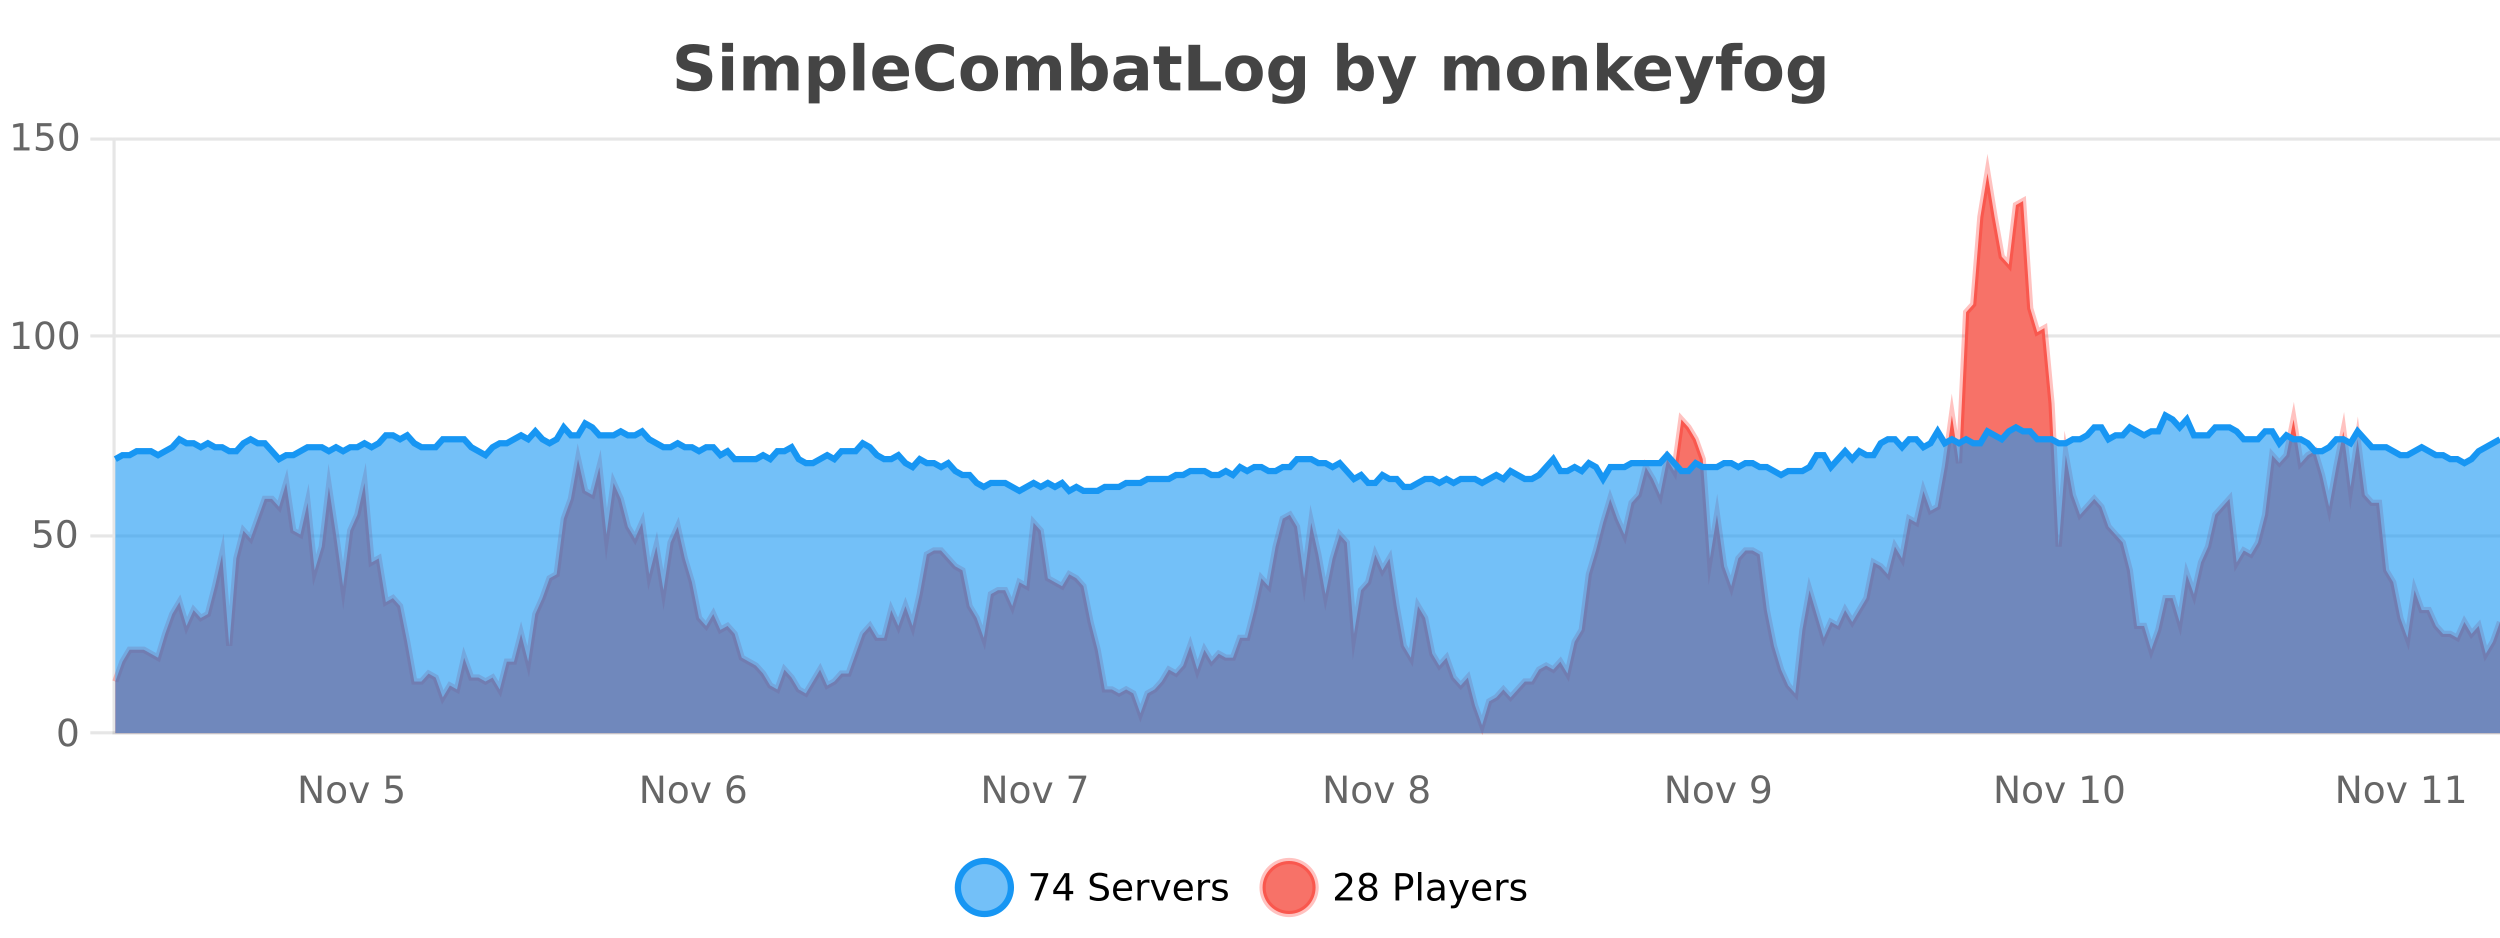 <?xml version="1.0" encoding="UTF-8"?>
<svg xmlns="http://www.w3.org/2000/svg" xmlns:xlink="http://www.w3.org/1999/xlink" width="800pt" height="300pt" viewBox="0 0 800 300" version="1.1">
<defs>
<clipPath id="clip1">
  <path d="M 278 263 L 352 263 L 352 300 L 278 300 Z M 278 263 "/>
</clipPath>
<clipPath id="clip2">
  <path d="M 375 263 L 450 263 L 450 300 L 375 300 Z M 375 263 "/>
</clipPath>
<clipPath id="clip3">
  <path d="M 36.906 55 L 800 55 L 800 234.602 L 36.906 234.602 Z M 36.906 55 "/>
</clipPath>
<clipPath id="clip4">
  <path d="M 35.906 43 L 800 43 L 800 235.602 L 35.906 235.602 Z M 35.906 43 "/>
</clipPath>
<clipPath id="clip5">
  <path d="M 36.906 132 L 800 132 L 800 234.602 L 36.906 234.602 Z M 36.906 132 "/>
</clipPath>
<clipPath id="clip6">
  <path d="M 35.906 104 L 800 104 L 800 186 L 35.906 186 Z M 35.906 104 "/>
</clipPath>
</defs>
<g id="surface2412896">
<rect x="0" y="0" width="800" height="300" style="fill:rgb(100%,100%,100%);fill-opacity:1;stroke:none;"/>
<path style="fill:none;stroke-width:1;stroke-linecap:butt;stroke-linejoin:miter;stroke:rgb(0%,0%,0%);stroke-opacity:0.098;stroke-miterlimit:10;" d="M 37 234.5 L 800 234.5 "/>
<path style="fill:none;stroke-width:1;stroke-linecap:butt;stroke-linejoin:miter;stroke:rgb(0%,0%,0%);stroke-opacity:0.098;stroke-miterlimit:10;" d="M 28.906 234.5 L 36 234.5 "/>
<path style="fill:none;stroke-width:1;stroke-linecap:butt;stroke-linejoin:miter;stroke:rgb(0%,0%,0%);stroke-opacity:0.098;stroke-miterlimit:10;" d="M 37 171.5 L 800 171.5 "/>
<path style="fill:none;stroke-width:1;stroke-linecap:butt;stroke-linejoin:miter;stroke:rgb(0%,0%,0%);stroke-opacity:0.098;stroke-miterlimit:10;" d="M 28.906 171.5 L 36 171.5 "/>
<path style="fill:none;stroke-width:1;stroke-linecap:butt;stroke-linejoin:miter;stroke:rgb(0%,0%,0%);stroke-opacity:0.098;stroke-miterlimit:10;" d="M 37 107.5 L 800 107.5 "/>
<path style="fill:none;stroke-width:1;stroke-linecap:butt;stroke-linejoin:miter;stroke:rgb(0%,0%,0%);stroke-opacity:0.098;stroke-miterlimit:10;" d="M 28.906 107.5 L 36 107.5 "/>
<path style="fill:none;stroke-width:1;stroke-linecap:butt;stroke-linejoin:miter;stroke:rgb(0%,0%,0%);stroke-opacity:0.098;stroke-miterlimit:10;" d="M 37 44.5 L 800 44.5 "/>
<path style="fill:none;stroke-width:1;stroke-linecap:butt;stroke-linejoin:miter;stroke:rgb(0%,0%,0%);stroke-opacity:0.098;stroke-miterlimit:10;" d="M 28.906 44.5 L 36 44.5 "/>
<path style=" stroke:none;fill-rule:nonzero;fill:rgb(9.02%,58.824%,95.294%);fill-opacity:0.6;" d="M 323.488 284 C 323.488 288.688 319.688 292.484 315.004 292.484 C 310.316 292.484 306.52 288.688 306.52 284 C 306.52 279.312 310.316 275.516 315.004 275.516 C 319.688 275.516 323.488 279.312 323.488 284 Z M 323.488 284 "/>
<g clip-path="url(#clip1)" clip-rule="nonzero">
<path style="fill:none;stroke-width:2;stroke-linecap:butt;stroke-linejoin:miter;stroke:rgb(9.02%,58.824%,95.294%);stroke-opacity:1;stroke-miterlimit:10;" d="M 323.488 284 C 323.488 288.688 319.688 292.484 315.004 292.484 C 310.316 292.484 306.52 288.688 306.52 284 C 306.52 279.312 310.316 275.516 315.004 275.516 C 319.688 275.516 323.488 279.312 323.488 284 Z M 323.488 284 "/>
</g>
<path style=" stroke:none;fill-rule:nonzero;fill:rgb(0%,0%,0%);fill-opacity:1;" d="M 329.805 279.406 L 335.43 279.406 L 335.43 279.906 L 332.258 288.156 L 331.023 288.156 L 334.008 280.406 L 329.805 280.406 Z M 340.984 280.438 L 338 285.109 L 340.984 285.109 Z M 340.672 279.406 L 342.172 279.406 L 342.172 285.109 L 343.422 285.109 L 343.422 286.094 L 342.172 286.094 L 342.172 288.156 L 340.984 288.156 L 340.984 286.094 L 337.047 286.094 L 337.047 284.953 Z M 354.324 279.688 L 354.324 280.844 C 353.875 280.637 353.449 280.48 353.043 280.375 C 352.645 280.262 352.266 280.203 351.902 280.203 C 351.254 280.203 350.754 280.328 350.402 280.578 C 350.059 280.828 349.887 281.188 349.887 281.656 C 349.887 282.043 350 282.336 350.23 282.531 C 350.457 282.73 350.902 282.887 351.559 283 L 352.262 283.156 C 353.145 283.324 353.797 283.621 354.215 284.047 C 354.641 284.465 354.855 285.027 354.855 285.734 C 354.855 286.59 354.566 287.234 353.996 287.672 C 353.434 288.109 352.598 288.328 351.496 288.328 C 351.09 288.328 350.652 288.281 350.184 288.188 C 349.715 288.094 349.23 287.953 348.73 287.766 L 348.73 286.547 C 349.207 286.82 349.676 287.023 350.137 287.156 C 350.605 287.293 351.059 287.359 351.496 287.359 C 352.172 287.359 352.691 287.23 353.059 286.969 C 353.434 286.699 353.621 286.32 353.621 285.828 C 353.621 285.402 353.484 285.07 353.215 284.828 C 352.953 284.578 352.52 284.398 351.918 284.281 L 351.199 284.141 C 350.312 283.965 349.672 283.688 349.277 283.312 C 348.891 282.938 348.699 282.418 348.699 281.75 C 348.699 280.969 348.969 280.359 349.512 279.922 C 350.051 279.477 350.801 279.25 351.762 279.25 C 352.176 279.25 352.594 279.289 353.012 279.359 C 353.438 279.434 353.875 279.543 354.324 279.688 Z M 362.27 284.609 L 362.27 285.125 L 357.301 285.125 C 357.352 285.875 357.574 286.445 357.973 286.828 C 358.379 287.215 358.934 287.406 359.645 287.406 C 360.059 287.406 360.461 287.359 360.848 287.266 C 361.242 287.164 361.633 287.008 362.02 286.797 L 362.02 287.828 C 361.621 287.984 361.223 288.105 360.816 288.188 C 360.41 288.281 359.996 288.328 359.582 288.328 C 358.539 288.328 357.711 288.027 357.098 287.422 C 356.48 286.809 356.176 285.98 356.176 284.938 C 356.176 283.867 356.465 283.016 357.051 282.391 C 357.633 281.758 358.414 281.438 359.395 281.438 C 360.277 281.438 360.977 281.727 361.488 282.297 C 362.008 282.859 362.27 283.633 362.27 284.609 Z M 361.191 284.281 C 361.18 283.699 361.012 283.23 360.691 282.875 C 360.367 282.523 359.941 282.344 359.41 282.344 C 358.805 282.344 358.32 282.516 357.957 282.859 C 357.602 283.203 357.398 283.684 357.348 284.297 Z M 367.84 282.594 C 367.715 282.531 367.578 282.484 367.434 282.453 C 367.297 282.414 367.141 282.391 366.965 282.391 C 366.359 282.391 365.891 282.59 365.559 282.984 C 365.234 283.383 365.074 283.953 365.074 284.703 L 365.074 288.156 L 363.996 288.156 L 363.996 281.594 L 365.074 281.594 L 365.074 282.609 C 365.301 282.215 365.598 281.922 365.965 281.734 C 366.328 281.539 366.77 281.438 367.293 281.438 C 367.363 281.438 367.441 281.445 367.527 281.453 C 367.621 281.465 367.719 281.48 367.824 281.5 Z M 368.195 281.594 L 369.336 281.594 L 371.383 287.094 L 373.445 281.594 L 374.586 281.594 L 372.117 288.156 L 370.648 288.156 Z M 381.688 284.609 L 381.688 285.125 L 376.719 285.125 C 376.77 285.875 376.992 286.445 377.391 286.828 C 377.797 287.215 378.352 287.406 379.062 287.406 C 379.477 287.406 379.879 287.359 380.266 287.266 C 380.66 287.164 381.051 287.008 381.438 286.797 L 381.438 287.828 C 381.039 287.984 380.641 288.105 380.234 288.188 C 379.828 288.281 379.414 288.328 379 288.328 C 377.957 288.328 377.129 288.027 376.516 287.422 C 375.898 286.809 375.594 285.98 375.594 284.938 C 375.594 283.867 375.883 283.016 376.469 282.391 C 377.051 281.758 377.832 281.438 378.812 281.438 C 379.695 281.438 380.395 281.727 380.906 282.297 C 381.426 282.859 381.688 283.633 381.688 284.609 Z M 380.609 284.281 C 380.598 283.699 380.43 283.23 380.109 282.875 C 379.785 282.523 379.359 282.344 378.828 282.344 C 378.223 282.344 377.738 282.516 377.375 282.859 C 377.02 283.203 376.816 283.684 376.766 284.297 Z M 387.258 282.594 C 387.133 282.531 386.996 282.484 386.852 282.453 C 386.715 282.414 386.559 282.391 386.383 282.391 C 385.777 282.391 385.309 282.59 384.977 282.984 C 384.652 283.383 384.492 283.953 384.492 284.703 L 384.492 288.156 L 383.414 288.156 L 383.414 281.594 L 384.492 281.594 L 384.492 282.609 C 384.719 282.215 385.016 281.922 385.383 281.734 C 385.746 281.539 386.188 281.438 386.711 281.438 C 386.781 281.438 386.859 281.445 386.945 281.453 C 387.039 281.465 387.137 281.48 387.242 281.5 Z M 392.566 281.781 L 392.566 282.812 C 392.262 282.656 391.945 282.543 391.613 282.469 C 391.289 282.387 390.949 282.344 390.598 282.344 C 390.066 282.344 389.664 282.43 389.395 282.594 C 389.121 282.75 388.988 282.996 388.988 283.328 C 388.988 283.578 389.082 283.777 389.27 283.922 C 389.465 284.059 389.855 284.188 390.441 284.312 L 390.801 284.406 C 391.57 284.562 392.117 284.793 392.441 285.094 C 392.762 285.398 392.926 285.812 392.926 286.344 C 392.926 286.961 392.68 287.445 392.191 287.797 C 391.711 288.152 391.051 288.328 390.207 288.328 C 389.852 288.328 389.48 288.289 389.098 288.219 C 388.723 288.156 388.324 288.059 387.91 287.922 L 387.91 286.797 C 388.305 287.008 388.695 287.164 389.082 287.266 C 389.465 287.371 389.852 287.422 390.238 287.422 C 390.738 287.422 391.121 287.34 391.395 287.172 C 391.676 286.996 391.816 286.746 391.816 286.422 C 391.816 286.133 391.715 285.906 391.52 285.75 C 391.32 285.594 390.887 285.445 390.223 285.297 L 389.848 285.219 C 389.18 285.074 388.695 284.855 388.395 284.562 C 388.102 284.273 387.957 283.875 387.957 283.375 C 387.957 282.75 388.176 282.273 388.613 281.938 C 389.051 281.605 389.668 281.438 390.473 281.438 C 390.867 281.438 391.242 281.469 391.598 281.531 C 391.949 281.586 392.273 281.668 392.566 281.781 Z M 325.004 277.016 "/>
<path style=" stroke:none;fill-rule:nonzero;fill:rgb(96.863%,44.706%,40.784%);fill-opacity:1;" d="M 420.988 284 C 420.988 288.688 417.191 292.484 412.504 292.484 C 407.82 292.484 404.02 288.688 404.02 284 C 404.02 279.312 407.82 275.516 412.504 275.516 C 417.191 275.516 420.988 279.312 420.988 284 Z M 420.988 284 "/>
<g clip-path="url(#clip2)" clip-rule="nonzero">
<path style="fill:none;stroke-width:2;stroke-linecap:butt;stroke-linejoin:miter;stroke:rgb(100%,4.706%,0%);stroke-opacity:0.247;stroke-miterlimit:10;" d="M 420.988 284 C 420.988 288.688 417.191 292.484 412.504 292.484 C 407.82 292.484 404.02 288.688 404.02 284 C 404.02 279.312 407.82 275.516 412.504 275.516 C 417.191 275.516 420.988 279.312 420.988 284 Z M 420.988 284 "/>
</g>
<path style=" stroke:none;fill-rule:nonzero;fill:rgb(0%,0%,0%);fill-opacity:1;" d="M 428.617 287.156 L 432.758 287.156 L 432.758 288.156 L 427.195 288.156 L 427.195 287.156 C 427.641 286.699 428.25 286.078 429.023 285.297 C 429.805 284.508 430.293 283.996 430.492 283.766 C 430.875 283.352 431.141 282.996 431.289 282.703 C 431.445 282.402 431.523 282.109 431.523 281.828 C 431.523 281.359 431.355 280.98 431.023 280.688 C 430.699 280.398 430.277 280.25 429.758 280.25 C 429.383 280.25 428.984 280.312 428.57 280.438 C 428.164 280.562 427.727 280.762 427.258 281.031 L 427.258 279.828 C 427.734 279.641 428.18 279.5 428.586 279.406 C 429 279.305 429.383 279.25 429.727 279.25 C 430.633 279.25 431.355 279.48 431.898 279.938 C 432.438 280.387 432.711 280.992 432.711 281.75 C 432.711 282.105 432.641 282.445 432.508 282.766 C 432.371 283.09 432.125 283.469 431.773 283.906 C 431.668 284.023 431.355 284.352 430.836 284.891 C 430.312 285.434 429.574 286.188 428.617 287.156 Z M 437.766 284 C 437.203 284 436.758 284.152 436.438 284.453 C 436.113 284.758 435.953 285.168 435.953 285.688 C 435.953 286.219 436.113 286.637 436.438 286.938 C 436.758 287.242 437.203 287.391 437.766 287.391 C 438.328 287.391 438.77 287.242 439.094 286.938 C 439.414 286.637 439.578 286.219 439.578 285.688 C 439.578 285.168 439.414 284.758 439.094 284.453 C 438.781 284.152 438.336 284 437.766 284 Z M 436.578 283.5 C 436.078 283.375 435.68 283.141 435.391 282.797 C 435.109 282.445 434.969 282.016 434.969 281.516 C 434.969 280.82 435.219 280.266 435.719 279.859 C 436.219 279.453 436.898 279.25 437.766 279.25 C 438.641 279.25 439.32 279.453 439.812 279.859 C 440.312 280.266 440.562 280.82 440.562 281.516 C 440.562 282.016 440.422 282.445 440.141 282.797 C 439.859 283.141 439.461 283.375 438.953 283.5 C 439.523 283.637 439.969 283.898 440.281 284.281 C 440.602 284.668 440.766 285.137 440.766 285.688 C 440.766 286.543 440.504 287.199 439.984 287.656 C 439.473 288.105 438.734 288.328 437.766 288.328 C 436.805 288.328 436.066 288.105 435.547 287.656 C 435.023 287.199 434.766 286.543 434.766 285.688 C 434.766 285.137 434.926 284.668 435.25 284.281 C 435.57 283.898 436.016 283.637 436.578 283.5 Z M 436.156 281.625 C 436.156 282.086 436.297 282.438 436.578 282.688 C 436.859 282.938 437.254 283.062 437.766 283.062 C 438.273 283.062 438.672 282.938 438.953 282.688 C 439.242 282.438 439.391 282.086 439.391 281.625 C 439.391 281.18 439.242 280.828 438.953 280.578 C 438.672 280.32 438.273 280.188 437.766 280.188 C 437.254 280.188 436.859 280.32 436.578 280.578 C 436.297 280.828 436.156 281.18 436.156 281.625 Z M 447.762 280.375 L 447.762 283.672 L 449.246 283.672 C 449.797 283.672 450.223 283.531 450.527 283.25 C 450.828 282.961 450.98 282.547 450.98 282.016 C 450.98 281.496 450.828 281.094 450.527 280.812 C 450.223 280.523 449.797 280.375 449.246 280.375 Z M 446.574 279.406 L 449.246 279.406 C 450.234 279.406 450.98 279.633 451.48 280.078 C 451.98 280.516 452.23 281.164 452.23 282.016 C 452.23 282.883 451.98 283.539 451.48 283.984 C 450.98 284.422 450.234 284.641 449.246 284.641 L 447.762 284.641 L 447.762 288.156 L 446.574 288.156 Z M 453.766 279.031 L 454.844 279.031 L 454.844 288.156 L 453.766 288.156 Z M 460.082 284.859 C 459.215 284.859 458.613 284.961 458.27 285.156 C 457.934 285.355 457.77 285.695 457.77 286.172 C 457.77 286.559 457.895 286.867 458.145 287.094 C 458.402 287.312 458.746 287.422 459.176 287.422 C 459.777 287.422 460.258 287.215 460.613 286.797 C 460.977 286.371 461.16 285.805 461.16 285.094 L 461.16 284.859 Z M 462.238 284.406 L 462.238 288.156 L 461.16 288.156 L 461.16 287.156 C 460.91 287.555 460.602 287.852 460.238 288.047 C 459.871 288.234 459.426 288.328 458.895 288.328 C 458.215 288.328 457.68 288.141 457.285 287.766 C 456.887 287.383 456.691 286.875 456.691 286.25 C 456.691 285.512 456.934 284.953 457.426 284.578 C 457.926 284.203 458.664 284.016 459.645 284.016 L 461.16 284.016 L 461.16 283.906 C 461.16 283.406 460.992 283.023 460.66 282.75 C 460.336 282.48 459.883 282.344 459.301 282.344 C 458.926 282.344 458.555 282.391 458.191 282.484 C 457.836 282.578 457.496 282.715 457.176 282.891 L 457.176 281.891 C 457.57 281.734 457.949 281.621 458.316 281.547 C 458.691 281.477 459.055 281.438 459.41 281.438 C 460.355 281.438 461.066 281.684 461.535 282.172 C 462.004 282.664 462.238 283.406 462.238 284.406 Z M 467.188 288.766 C 466.883 289.547 466.586 290.055 466.297 290.297 C 466.004 290.535 465.617 290.656 465.141 290.656 L 464.281 290.656 L 464.281 289.75 L 464.906 289.75 C 465.207 289.75 465.438 289.676 465.594 289.531 C 465.758 289.395 465.941 289.066 466.141 288.547 L 466.344 288.047 L 463.688 281.594 L 464.828 281.594 L 466.875 286.719 L 468.938 281.594 L 470.078 281.594 Z M 477.18 284.609 L 477.18 285.125 L 472.211 285.125 C 472.262 285.875 472.484 286.445 472.883 286.828 C 473.289 287.215 473.844 287.406 474.555 287.406 C 474.969 287.406 475.371 287.359 475.758 287.266 C 476.152 287.164 476.543 287.008 476.93 286.797 L 476.93 287.828 C 476.531 287.984 476.133 288.105 475.727 288.188 C 475.32 288.281 474.906 288.328 474.492 288.328 C 473.449 288.328 472.621 288.027 472.008 287.422 C 471.391 286.809 471.086 285.98 471.086 284.938 C 471.086 283.867 471.375 283.016 471.961 282.391 C 472.543 281.758 473.324 281.438 474.305 281.438 C 475.188 281.438 475.887 281.727 476.398 282.297 C 476.918 282.859 477.18 283.633 477.18 284.609 Z M 476.102 284.281 C 476.09 283.699 475.922 283.23 475.602 282.875 C 475.277 282.523 474.852 282.344 474.32 282.344 C 473.715 282.344 473.23 282.516 472.867 282.859 C 472.512 283.203 472.309 283.684 472.258 284.297 Z M 482.75 282.594 C 482.625 282.531 482.488 282.484 482.344 282.453 C 482.207 282.414 482.051 282.391 481.875 282.391 C 481.27 282.391 480.801 282.59 480.469 282.984 C 480.145 283.383 479.984 283.953 479.984 284.703 L 479.984 288.156 L 478.906 288.156 L 478.906 281.594 L 479.984 281.594 L 479.984 282.609 C 480.211 282.215 480.508 281.922 480.875 281.734 C 481.238 281.539 481.68 281.438 482.203 281.438 C 482.273 281.438 482.352 281.445 482.438 281.453 C 482.531 281.465 482.629 281.48 482.734 281.5 Z M 488.055 281.781 L 488.055 282.812 C 487.75 282.656 487.434 282.543 487.102 282.469 C 486.777 282.387 486.438 282.344 486.086 282.344 C 485.555 282.344 485.152 282.43 484.883 282.594 C 484.609 282.75 484.477 282.996 484.477 283.328 C 484.477 283.578 484.57 283.777 484.758 283.922 C 484.953 284.059 485.344 284.188 485.93 284.312 L 486.289 284.406 C 487.059 284.562 487.605 284.793 487.93 285.094 C 488.25 285.398 488.414 285.812 488.414 286.344 C 488.414 286.961 488.168 287.445 487.68 287.797 C 487.199 288.152 486.539 288.328 485.695 288.328 C 485.34 288.328 484.969 288.289 484.586 288.219 C 484.211 288.156 483.812 288.059 483.398 287.922 L 483.398 286.797 C 483.793 287.008 484.184 287.164 484.57 287.266 C 484.953 287.371 485.34 287.422 485.727 287.422 C 486.227 287.422 486.609 287.34 486.883 287.172 C 487.164 286.996 487.305 286.746 487.305 286.422 C 487.305 286.133 487.203 285.906 487.008 285.75 C 486.809 285.594 486.375 285.445 485.711 285.297 L 485.336 285.219 C 484.668 285.074 484.184 284.855 483.883 284.562 C 483.59 284.273 483.445 283.875 483.445 283.375 C 483.445 282.75 483.664 282.273 484.102 281.938 C 484.539 281.605 485.156 281.438 485.961 281.438 C 486.355 281.438 486.73 281.469 487.086 281.531 C 487.438 281.586 487.762 281.668 488.055 281.781 Z M 422.504 277.016 "/>
<path style=" stroke:none;fill-rule:nonzero;fill:rgb(26.667%,26.667%,26.667%);fill-opacity:1;" d="M 226.984 14.797 L 226.984 17.891 C 226.18 17.527 225.398 17.258 224.641 17.078 C 223.879 16.891 223.16 16.797 222.484 16.797 C 221.586 16.797 220.922 16.922 220.484 17.172 C 220.055 17.422 219.844 17.809 219.844 18.328 C 219.844 18.715 219.988 19.016 220.281 19.234 C 220.57 19.453 221.098 19.641 221.859 19.797 L 223.453 20.125 C 225.078 20.449 226.227 20.945 226.906 21.609 C 227.594 22.277 227.938 23.219 227.938 24.438 C 227.938 26.043 227.457 27.242 226.5 28.031 C 225.551 28.812 224.098 29.203 222.141 29.203 C 221.211 29.203 220.281 29.113 219.344 28.938 C 218.414 28.762 217.488 28.5 216.562 28.156 L 216.562 24.984 C 217.488 25.484 218.383 25.859 219.25 26.109 C 220.125 26.359 220.969 26.484 221.781 26.484 C 222.602 26.484 223.227 26.352 223.656 26.078 C 224.094 25.797 224.312 25.402 224.312 24.891 C 224.312 24.445 224.16 24.094 223.859 23.844 C 223.566 23.594 222.977 23.371 222.094 23.172 L 220.641 22.859 C 219.18 22.547 218.113 22.055 217.438 21.375 C 216.77 20.688 216.438 19.762 216.438 18.594 C 216.438 17.148 216.906 16.031 217.844 15.25 C 218.781 14.469 220.129 14.078 221.891 14.078 C 222.691 14.078 223.516 14.141 224.359 14.266 C 225.203 14.383 226.078 14.559 226.984 14.797 Z M 231.094 17.984 L 234.578 17.984 L 234.578 28.922 L 231.094 28.922 Z M 231.094 13.719 L 234.578 13.719 L 234.578 16.578 L 231.094 16.578 Z M 248.07 19.797 C 248.516 19.121 249.043 18.605 249.648 18.25 C 250.262 17.898 250.934 17.719 251.664 17.719 C 252.914 17.719 253.867 18.109 254.523 18.891 C 255.188 19.664 255.523 20.789 255.523 22.266 L 255.523 28.922 L 252.008 28.922 L 252.008 23.219 C 252.008 23.137 252.008 23.047 252.008 22.953 C 252.016 22.859 252.023 22.73 252.023 22.562 C 252.023 21.793 251.906 21.234 251.68 20.891 C 251.449 20.539 251.078 20.359 250.57 20.359 C 249.914 20.359 249.402 20.637 249.039 21.188 C 248.672 21.73 248.484 22.516 248.477 23.547 L 248.477 28.922 L 244.961 28.922 L 244.961 23.219 C 244.961 22.012 244.855 21.234 244.648 20.891 C 244.438 20.539 244.07 20.359 243.539 20.359 C 242.859 20.359 242.34 20.637 241.977 21.188 C 241.609 21.73 241.43 22.516 241.43 23.547 L 241.43 28.922 L 237.914 28.922 L 237.914 17.984 L 241.43 17.984 L 241.43 19.578 C 241.867 18.965 242.359 18.5 242.914 18.188 C 243.465 17.875 244.078 17.719 244.758 17.719 C 245.508 17.719 246.172 17.902 246.758 18.266 C 247.34 18.633 247.777 19.141 248.07 19.797 Z M 262.273 27.344 L 262.273 33.078 L 258.789 33.078 L 258.789 17.984 L 262.273 17.984 L 262.273 19.578 C 262.762 18.945 263.297 18.477 263.883 18.172 C 264.465 17.871 265.137 17.719 265.898 17.719 C 267.25 17.719 268.359 18.258 269.227 19.328 C 270.09 20.402 270.523 21.781 270.523 23.469 C 270.523 25.148 270.09 26.523 269.227 27.594 C 268.359 28.668 267.25 29.203 265.898 29.203 C 265.137 29.203 264.465 29.051 263.883 28.75 C 263.297 28.449 262.762 27.98 262.273 27.344 Z M 264.602 20.266 C 263.852 20.266 263.273 20.543 262.867 21.094 C 262.469 21.637 262.273 22.43 262.273 23.469 C 262.273 24.5 262.469 25.293 262.867 25.844 C 263.273 26.398 263.852 26.672 264.602 26.672 C 265.352 26.672 265.922 26.402 266.32 25.859 C 266.715 25.309 266.914 24.512 266.914 23.469 C 266.914 22.43 266.715 21.637 266.32 21.094 C 265.922 20.543 265.352 20.266 264.602 20.266 Z M 273.102 13.719 L 276.586 13.719 L 276.586 28.922 L 273.102 28.922 Z M 290.867 23.422 L 290.867 24.422 L 282.695 24.422 C 282.777 25.246 283.074 25.859 283.586 26.266 C 284.094 26.672 284.805 26.875 285.711 26.875 C 286.449 26.875 287.203 26.766 287.977 26.547 C 288.746 26.328 289.539 26 290.352 25.562 L 290.352 28.25 C 289.527 28.562 288.699 28.797 287.867 28.953 C 287.043 29.117 286.219 29.203 285.398 29.203 C 283.418 29.203 281.875 28.703 280.773 27.703 C 279.68 26.695 279.133 25.281 279.133 23.469 C 279.133 21.68 279.668 20.273 280.742 19.25 C 281.824 18.23 283.309 17.719 285.195 17.719 C 286.914 17.719 288.289 18.242 289.32 19.281 C 290.352 20.312 290.867 21.695 290.867 23.422 Z M 287.273 22.266 C 287.273 21.602 287.078 21.062 286.695 20.656 C 286.309 20.25 285.805 20.047 285.18 20.047 C 284.5 20.047 283.949 20.242 283.523 20.625 C 283.105 21 282.844 21.547 282.742 22.266 Z M 305.242 28.125 C 304.543 28.48 303.82 28.746 303.07 28.922 C 302.328 29.109 301.547 29.203 300.727 29.203 C 298.297 29.203 296.375 28.527 294.961 27.172 C 293.543 25.809 292.836 23.965 292.836 21.641 C 292.836 19.32 293.543 17.48 294.961 16.125 C 296.375 14.762 298.297 14.078 300.727 14.078 C 301.547 14.078 302.328 14.172 303.07 14.359 C 303.82 14.539 304.543 14.805 305.242 15.156 L 305.242 18.172 C 304.543 17.703 303.855 17.359 303.18 17.141 C 302.5 16.914 301.789 16.797 301.039 16.797 C 299.695 16.797 298.637 17.23 297.867 18.094 C 297.105 18.949 296.727 20.133 296.727 21.641 C 296.727 23.152 297.105 24.34 297.867 25.203 C 298.637 26.059 299.695 26.484 301.039 26.484 C 301.789 26.484 302.5 26.375 303.18 26.156 C 303.855 25.93 304.543 25.578 305.242 25.109 Z M 313.406 20.219 C 312.625 20.219 312.031 20.5 311.625 21.062 C 311.219 21.617 311.016 22.418 311.016 23.469 C 311.016 24.512 311.219 25.312 311.625 25.875 C 312.031 26.43 312.625 26.703 313.406 26.703 C 314.164 26.703 314.742 26.43 315.141 25.875 C 315.547 25.312 315.75 24.512 315.75 23.469 C 315.75 22.418 315.547 21.617 315.141 21.062 C 314.742 20.5 314.164 20.219 313.406 20.219 Z M 313.406 17.719 C 315.281 17.719 316.742 18.23 317.797 19.25 C 318.859 20.262 319.391 21.668 319.391 23.469 C 319.391 25.262 318.859 26.668 317.797 27.688 C 316.742 28.699 315.281 29.203 313.406 29.203 C 311.508 29.203 310.031 28.699 308.969 27.688 C 307.906 26.668 307.375 25.262 307.375 23.469 C 307.375 21.668 307.906 20.262 308.969 19.25 C 310.031 18.23 311.508 17.719 313.406 17.719 Z M 332.066 19.797 C 332.512 19.121 333.039 18.605 333.645 18.25 C 334.258 17.898 334.93 17.719 335.66 17.719 C 336.91 17.719 337.863 18.109 338.52 18.891 C 339.184 19.664 339.52 20.789 339.52 22.266 L 339.52 28.922 L 336.004 28.922 L 336.004 23.219 C 336.004 23.137 336.004 23.047 336.004 22.953 C 336.012 22.859 336.02 22.73 336.02 22.562 C 336.02 21.793 335.902 21.234 335.676 20.891 C 335.445 20.539 335.074 20.359 334.566 20.359 C 333.91 20.359 333.398 20.637 333.035 21.188 C 332.668 21.73 332.48 22.516 332.473 23.547 L 332.473 28.922 L 328.957 28.922 L 328.957 23.219 C 328.957 22.012 328.852 21.234 328.645 20.891 C 328.434 20.539 328.066 20.359 327.535 20.359 C 326.855 20.359 326.336 20.637 325.973 21.188 C 325.605 21.73 325.426 22.516 325.426 23.547 L 325.426 28.922 L 321.91 28.922 L 321.91 17.984 L 325.426 17.984 L 325.426 19.578 C 325.863 18.965 326.355 18.5 326.91 18.188 C 327.461 17.875 328.074 17.719 328.754 17.719 C 329.504 17.719 330.168 17.902 330.754 18.266 C 331.336 18.633 331.773 19.141 332.066 19.797 Z M 348.594 26.672 C 349.344 26.672 349.914 26.402 350.312 25.859 C 350.707 25.309 350.906 24.512 350.906 23.469 C 350.906 22.43 350.707 21.637 350.312 21.094 C 349.914 20.543 349.344 20.266 348.594 20.266 C 347.844 20.266 347.266 20.543 346.859 21.094 C 346.461 21.637 346.266 22.43 346.266 23.469 C 346.266 24.5 346.461 25.293 346.859 25.844 C 347.266 26.398 347.844 26.672 348.594 26.672 Z M 346.266 19.578 C 346.754 18.945 347.289 18.477 347.875 18.172 C 348.457 17.871 349.129 17.719 349.891 17.719 C 351.242 17.719 352.352 18.258 353.219 19.328 C 354.082 20.402 354.516 21.781 354.516 23.469 C 354.516 25.148 354.082 26.523 353.219 27.594 C 352.352 28.668 351.242 29.203 349.891 29.203 C 349.129 29.203 348.457 29.051 347.875 28.75 C 347.289 28.449 346.754 27.98 346.266 27.344 L 346.266 28.922 L 342.781 28.922 L 342.781 13.719 L 346.266 13.719 Z M 361.988 24 C 361.258 24 360.711 24.125 360.348 24.375 C 359.98 24.617 359.801 24.98 359.801 25.469 C 359.801 25.906 359.945 26.25 360.238 26.5 C 360.539 26.75 360.949 26.875 361.473 26.875 C 362.129 26.875 362.68 26.641 363.129 26.172 C 363.586 25.703 363.816 25.117 363.816 24.406 L 363.816 24 Z M 367.332 22.688 L 367.332 28.922 L 363.816 28.922 L 363.816 27.297 C 363.348 27.965 362.816 28.449 362.223 28.75 C 361.637 29.051 360.926 29.203 360.082 29.203 C 358.957 29.203 358.039 28.875 357.332 28.219 C 356.621 27.555 356.27 26.695 356.27 25.641 C 356.27 24.359 356.707 23.422 357.582 22.828 C 358.465 22.227 359.855 21.922 361.754 21.922 L 363.816 21.922 L 363.816 21.641 C 363.816 21.09 363.598 20.688 363.16 20.438 C 362.723 20.18 362.039 20.047 361.113 20.047 C 360.363 20.047 359.664 20.125 359.02 20.281 C 358.371 20.43 357.773 20.648 357.223 20.938 L 357.223 18.281 C 357.973 18.094 358.723 17.953 359.473 17.859 C 360.23 17.766 360.992 17.719 361.754 17.719 C 363.723 17.719 365.145 18.109 366.02 18.891 C 366.895 19.664 367.332 20.93 367.332 22.688 Z M 374.406 14.875 L 374.406 17.984 L 378.016 17.984 L 378.016 20.484 L 374.406 20.484 L 374.406 25.125 C 374.406 25.637 374.504 25.98 374.703 26.156 C 374.91 26.336 375.312 26.422 375.906 26.422 L 377.703 26.422 L 377.703 28.922 L 374.703 28.922 C 373.328 28.922 372.348 28.637 371.766 28.062 C 371.191 27.48 370.906 26.5 370.906 25.125 L 370.906 20.484 L 369.172 20.484 L 369.172 17.984 L 370.906 17.984 L 370.906 14.875 Z M 380.312 14.344 L 384.062 14.344 L 384.062 26.078 L 390.672 26.078 L 390.672 28.922 L 380.312 28.922 Z M 398.102 20.219 C 397.32 20.219 396.727 20.5 396.32 21.062 C 395.914 21.617 395.711 22.418 395.711 23.469 C 395.711 24.512 395.914 25.312 396.32 25.875 C 396.727 26.43 397.32 26.703 398.102 26.703 C 398.859 26.703 399.438 26.43 399.836 25.875 C 400.242 25.312 400.445 24.512 400.445 23.469 C 400.445 22.418 400.242 21.617 399.836 21.062 C 399.438 20.5 398.859 20.219 398.102 20.219 Z M 398.102 17.719 C 399.977 17.719 401.438 18.23 402.492 19.25 C 403.555 20.262 404.086 21.668 404.086 23.469 C 404.086 25.262 403.555 26.668 402.492 27.688 C 401.438 28.699 399.977 29.203 398.102 29.203 C 396.203 29.203 394.727 28.699 393.664 27.688 C 392.602 26.668 392.07 25.262 392.07 23.469 C 392.07 21.668 392.602 20.262 393.664 19.25 C 394.727 18.23 396.203 17.719 398.102 17.719 Z M 414.078 27.062 C 413.598 27.699 413.066 28.168 412.484 28.469 C 411.898 28.773 411.227 28.922 410.469 28.922 C 409.133 28.922 408.031 28.398 407.156 27.344 C 406.289 26.293 405.859 24.953 405.859 23.328 C 405.859 21.695 406.289 20.355 407.156 19.312 C 408.031 18.262 409.133 17.734 410.469 17.734 C 411.227 17.734 411.898 17.887 412.484 18.188 C 413.066 18.492 413.598 18.965 414.078 19.609 L 414.078 17.984 L 417.594 17.984 L 417.594 27.812 C 417.594 29.57 417.035 30.914 415.922 31.844 C 414.816 32.77 413.207 33.234 411.094 33.234 C 410.414 33.234 409.754 33.18 409.109 33.078 C 408.473 32.973 407.832 32.816 407.188 32.609 L 407.188 29.875 C 407.801 30.227 408.398 30.488 408.984 30.656 C 409.566 30.832 410.156 30.922 410.75 30.922 C 411.895 30.922 412.734 30.672 413.266 30.172 C 413.805 29.672 414.078 28.887 414.078 27.812 Z M 411.766 20.266 C 411.047 20.266 410.484 20.531 410.078 21.062 C 409.672 21.594 409.469 22.352 409.469 23.328 C 409.469 24.328 409.66 25.09 410.047 25.609 C 410.441 26.121 411.016 26.375 411.766 26.375 C 412.492 26.375 413.062 26.109 413.469 25.578 C 413.875 25.047 414.078 24.297 414.078 23.328 C 414.078 22.352 413.875 21.594 413.469 21.062 C 413.062 20.531 412.492 20.266 411.766 20.266 Z M 433.73 26.672 C 434.48 26.672 435.051 26.402 435.449 25.859 C 435.844 25.309 436.043 24.512 436.043 23.469 C 436.043 22.43 435.844 21.637 435.449 21.094 C 435.051 20.543 434.48 20.266 433.73 20.266 C 432.98 20.266 432.402 20.543 431.996 21.094 C 431.598 21.637 431.402 22.43 431.402 23.469 C 431.402 24.5 431.598 25.293 431.996 25.844 C 432.402 26.398 432.98 26.672 433.73 26.672 Z M 431.402 19.578 C 431.891 18.945 432.426 18.477 433.012 18.172 C 433.594 17.871 434.266 17.719 435.027 17.719 C 436.379 17.719 437.488 18.258 438.355 19.328 C 439.219 20.402 439.652 21.781 439.652 23.469 C 439.652 25.148 439.219 26.523 438.355 27.594 C 437.488 28.668 436.379 29.203 435.027 29.203 C 434.266 29.203 433.594 29.051 433.012 28.75 C 432.426 28.449 431.891 27.98 431.402 27.344 L 431.402 28.922 L 427.918 28.922 L 427.918 13.719 L 431.402 13.719 Z M 440.797 17.984 L 444.281 17.984 L 447.234 25.406 L 449.734 17.984 L 453.219 17.984 L 448.625 29.953 C 448.164 31.172 447.625 32.02 447 32.5 C 446.383 32.988 445.578 33.234 444.578 33.234 L 442.547 33.234 L 442.547 30.938 L 443.641 30.938 C 444.234 30.938 444.664 30.844 444.938 30.656 C 445.207 30.469 445.414 30.129 445.562 29.641 L 445.672 29.344 Z M 472.359 19.797 C 472.805 19.121 473.332 18.605 473.938 18.25 C 474.551 17.898 475.223 17.719 475.953 17.719 C 477.203 17.719 478.156 18.109 478.812 18.891 C 479.477 19.664 479.812 20.789 479.812 22.266 L 479.812 28.922 L 476.297 28.922 L 476.297 23.219 C 476.297 23.137 476.297 23.047 476.297 22.953 C 476.305 22.859 476.312 22.73 476.312 22.562 C 476.312 21.793 476.195 21.234 475.969 20.891 C 475.738 20.539 475.367 20.359 474.859 20.359 C 474.203 20.359 473.691 20.637 473.328 21.188 C 472.961 21.73 472.773 22.516 472.766 23.547 L 472.766 28.922 L 469.25 28.922 L 469.25 23.219 C 469.25 22.012 469.145 21.234 468.938 20.891 C 468.727 20.539 468.359 20.359 467.828 20.359 C 467.148 20.359 466.629 20.637 466.266 21.188 C 465.898 21.73 465.719 22.516 465.719 23.547 L 465.719 28.922 L 462.203 28.922 L 462.203 17.984 L 465.719 17.984 L 465.719 19.578 C 466.156 18.965 466.648 18.5 467.203 18.188 C 467.754 17.875 468.367 17.719 469.047 17.719 C 469.797 17.719 470.461 17.902 471.047 18.266 C 471.629 18.633 472.066 19.141 472.359 19.797 Z M 488.277 20.219 C 487.496 20.219 486.902 20.5 486.496 21.062 C 486.09 21.617 485.887 22.418 485.887 23.469 C 485.887 24.512 486.09 25.312 486.496 25.875 C 486.902 26.43 487.496 26.703 488.277 26.703 C 489.035 26.703 489.613 26.43 490.012 25.875 C 490.418 25.312 490.621 24.512 490.621 23.469 C 490.621 22.418 490.418 21.617 490.012 21.062 C 489.613 20.5 489.035 20.219 488.277 20.219 Z M 488.277 17.719 C 490.152 17.719 491.613 18.23 492.668 19.25 C 493.73 20.262 494.262 21.668 494.262 23.469 C 494.262 25.262 493.73 26.668 492.668 27.688 C 491.613 28.699 490.152 29.203 488.277 29.203 C 486.379 29.203 484.902 28.699 483.84 27.688 C 482.777 26.668 482.246 25.262 482.246 23.469 C 482.246 21.668 482.777 20.262 483.84 19.25 C 484.902 18.23 486.379 17.719 488.277 17.719 Z M 507.797 22.266 L 507.797 28.922 L 504.281 28.922 L 504.281 23.828 C 504.281 22.883 504.258 22.23 504.219 21.875 C 504.176 21.512 504.102 21.246 504 21.078 C 503.863 20.852 503.676 20.672 503.438 20.547 C 503.207 20.422 502.941 20.359 502.641 20.359 C 501.91 20.359 501.336 20.641 500.922 21.203 C 500.504 21.766 500.297 22.547 500.297 23.547 L 500.297 28.922 L 496.812 28.922 L 496.812 17.984 L 500.297 17.984 L 500.297 19.578 C 500.828 18.945 501.391 18.477 501.984 18.172 C 502.578 17.871 503.227 17.719 503.938 17.719 C 505.207 17.719 506.164 18.109 506.812 18.891 C 507.469 19.664 507.797 20.789 507.797 22.266 Z M 511.055 13.719 L 514.539 13.719 L 514.539 22 L 518.57 17.984 L 522.633 17.984 L 517.289 23 L 523.055 28.922 L 518.805 28.922 L 514.539 24.359 L 514.539 28.922 L 511.055 28.922 Z M 534.723 23.422 L 534.723 24.422 L 526.551 24.422 C 526.633 25.246 526.93 25.859 527.441 26.266 C 527.949 26.672 528.66 26.875 529.566 26.875 C 530.305 26.875 531.059 26.766 531.832 26.547 C 532.602 26.328 533.395 26 534.207 25.562 L 534.207 28.25 C 533.383 28.562 532.555 28.797 531.723 28.953 C 530.898 29.117 530.074 29.203 529.254 29.203 C 527.273 29.203 525.73 28.703 524.629 27.703 C 523.535 26.695 522.988 25.281 522.988 23.469 C 522.988 21.68 523.523 20.273 524.598 19.25 C 525.68 18.23 527.164 17.719 529.051 17.719 C 530.77 17.719 532.145 18.242 533.176 19.281 C 534.207 20.312 534.723 21.695 534.723 23.422 Z M 531.129 22.266 C 531.129 21.602 530.934 21.062 530.551 20.656 C 530.164 20.25 529.66 20.047 529.035 20.047 C 528.355 20.047 527.805 20.242 527.379 20.625 C 526.961 21 526.699 21.547 526.598 22.266 Z M 535.945 17.984 L 539.43 17.984 L 542.383 25.406 L 544.883 17.984 L 548.367 17.984 L 543.773 29.953 C 543.312 31.172 542.773 32.02 542.148 32.5 C 541.531 32.988 540.727 33.234 539.727 33.234 L 537.695 33.234 L 537.695 30.938 L 538.789 30.938 C 539.383 30.938 539.812 30.844 540.086 30.656 C 540.355 30.469 540.562 30.129 540.711 29.641 L 540.82 29.344 Z M 557.605 13.719 L 557.605 16.016 L 555.668 16.016 C 555.176 16.016 554.832 16.109 554.637 16.297 C 554.438 16.477 554.34 16.781 554.34 17.219 L 554.34 17.984 L 557.34 17.984 L 557.34 20.484 L 554.34 20.484 L 554.34 28.922 L 550.855 28.922 L 550.855 20.484 L 549.105 20.484 L 549.105 17.984 L 550.855 17.984 L 550.855 17.219 C 550.855 16.031 551.184 15.152 551.84 14.578 C 552.504 14.008 553.535 13.719 554.934 13.719 Z M 564.32 20.219 C 563.539 20.219 562.945 20.5 562.539 21.062 C 562.133 21.617 561.93 22.418 561.93 23.469 C 561.93 24.512 562.133 25.312 562.539 25.875 C 562.945 26.43 563.539 26.703 564.32 26.703 C 565.078 26.703 565.656 26.43 566.055 25.875 C 566.461 25.312 566.664 24.512 566.664 23.469 C 566.664 22.418 566.461 21.617 566.055 21.062 C 565.656 20.5 565.078 20.219 564.32 20.219 Z M 564.32 17.719 C 566.195 17.719 567.656 18.23 568.711 19.25 C 569.773 20.262 570.305 21.668 570.305 23.469 C 570.305 25.262 569.773 26.668 568.711 27.688 C 567.656 28.699 566.195 29.203 564.32 29.203 C 562.422 29.203 560.945 28.699 559.883 27.688 C 558.82 26.668 558.289 25.262 558.289 23.469 C 558.289 21.668 558.82 20.262 559.883 19.25 C 560.945 18.23 562.422 17.719 564.32 17.719 Z M 580.297 27.062 C 579.816 27.699 579.285 28.168 578.703 28.469 C 578.117 28.773 577.445 28.922 576.688 28.922 C 575.352 28.922 574.25 28.398 573.375 27.344 C 572.508 26.293 572.078 24.953 572.078 23.328 C 572.078 21.695 572.508 20.355 573.375 19.312 C 574.25 18.262 575.352 17.734 576.688 17.734 C 577.445 17.734 578.117 17.887 578.703 18.188 C 579.285 18.492 579.816 18.965 580.297 19.609 L 580.297 17.984 L 583.812 17.984 L 583.812 27.812 C 583.812 29.57 583.254 30.914 582.141 31.844 C 581.035 32.77 579.426 33.234 577.312 33.234 C 576.633 33.234 575.973 33.18 575.328 33.078 C 574.691 32.973 574.051 32.816 573.406 32.609 L 573.406 29.875 C 574.02 30.227 574.617 30.488 575.203 30.656 C 575.785 30.832 576.375 30.922 576.969 30.922 C 578.113 30.922 578.953 30.672 579.484 30.172 C 580.023 29.672 580.297 28.887 580.297 27.812 Z M 577.984 20.266 C 577.266 20.266 576.703 20.531 576.297 21.062 C 575.891 21.594 575.688 22.352 575.688 23.328 C 575.688 24.328 575.879 25.09 576.266 25.609 C 576.66 26.121 577.234 26.375 577.984 26.375 C 578.711 26.375 579.281 26.109 579.688 25.578 C 580.094 25.047 580.297 24.297 580.297 23.328 C 580.297 22.352 580.094 21.594 579.688 21.062 C 579.281 20.531 578.711 20.266 577.984 20.266 Z M 215 10.359 "/>
<path style="fill:none;stroke-width:1;stroke-linecap:butt;stroke-linejoin:miter;stroke:rgb(0%,0%,0%);stroke-opacity:0.098;stroke-miterlimit:10;" d="M 36 234.5 L 801 234.5 "/>
<path style=" stroke:none;fill-rule:nonzero;fill:rgb(40%,40%,40%);fill-opacity:1;" d="M 96.246 248.203 L 97.84 248.203 L 101.73 255.516 L 101.73 248.203 L 102.871 248.203 L 102.871 256.953 L 101.277 256.953 L 97.402 249.641 L 97.402 256.953 L 96.246 256.953 Z M 107.723 251.141 C 107.148 251.141 106.691 251.371 106.348 251.828 C 106.012 252.277 105.848 252.891 105.848 253.672 C 105.848 254.465 106.012 255.086 106.348 255.531 C 106.68 255.98 107.137 256.203 107.723 256.203 C 108.293 256.203 108.746 255.98 109.082 255.531 C 109.426 255.074 109.598 254.453 109.598 253.672 C 109.598 252.902 109.426 252.289 109.082 251.828 C 108.746 251.371 108.293 251.141 107.723 251.141 Z M 107.723 250.234 C 108.66 250.234 109.395 250.543 109.926 251.156 C 110.465 251.762 110.738 252.602 110.738 253.672 C 110.738 254.746 110.465 255.59 109.926 256.203 C 109.395 256.82 108.66 257.125 107.723 257.125 C 106.785 257.125 106.043 256.82 105.504 256.203 C 104.973 255.59 104.707 254.746 104.707 253.672 C 104.707 252.602 104.973 251.762 105.504 251.156 C 106.043 250.543 106.785 250.234 107.723 250.234 Z M 111.75 250.391 L 112.891 250.391 L 114.938 255.891 L 117 250.391 L 118.141 250.391 L 115.672 256.953 L 114.203 256.953 Z M 123.605 248.203 L 128.246 248.203 L 128.246 249.203 L 124.684 249.203 L 124.684 251.344 C 124.859 251.281 125.031 251.242 125.199 251.219 C 125.375 251.188 125.547 251.172 125.715 251.172 C 126.691 251.172 127.469 251.445 128.043 251.984 C 128.613 252.516 128.902 253.234 128.902 254.141 C 128.902 255.09 128.605 255.824 128.012 256.344 C 127.426 256.867 126.605 257.125 125.543 257.125 C 125.168 257.125 124.785 257.094 124.402 257.031 C 124.027 256.969 123.637 256.875 123.23 256.75 L 123.23 255.562 C 123.582 255.75 123.949 255.891 124.324 255.984 C 124.699 256.078 125.094 256.125 125.512 256.125 C 126.188 256.125 126.723 255.949 127.121 255.594 C 127.516 255.242 127.715 254.758 127.715 254.141 C 127.715 253.539 127.516 253.059 127.121 252.703 C 126.723 252.352 126.188 252.172 125.512 252.172 C 125.199 252.172 124.879 252.211 124.559 252.281 C 124.246 252.344 123.926 252.449 123.605 252.594 Z M 95.074 245.816 "/>
<path style=" stroke:none;fill-rule:nonzero;fill:rgb(40%,40%,40%);fill-opacity:1;" d="M 205.586 248.203 L 207.18 248.203 L 211.07 255.516 L 211.07 248.203 L 212.211 248.203 L 212.211 256.953 L 210.617 256.953 L 206.742 249.641 L 206.742 256.953 L 205.586 256.953 Z M 217.062 251.141 C 216.488 251.141 216.031 251.371 215.688 251.828 C 215.352 252.277 215.188 252.891 215.188 253.672 C 215.188 254.465 215.352 255.086 215.688 255.531 C 216.02 255.98 216.477 256.203 217.062 256.203 C 217.633 256.203 218.086 255.98 218.422 255.531 C 218.766 255.074 218.938 254.453 218.938 253.672 C 218.938 252.902 218.766 252.289 218.422 251.828 C 218.086 251.371 217.633 251.141 217.062 251.141 Z M 217.062 250.234 C 218 250.234 218.734 250.543 219.266 251.156 C 219.805 251.762 220.078 252.602 220.078 253.672 C 220.078 254.746 219.805 255.59 219.266 256.203 C 218.734 256.82 218 257.125 217.062 257.125 C 216.125 257.125 215.383 256.82 214.844 256.203 C 214.312 255.59 214.047 254.746 214.047 253.672 C 214.047 252.602 214.312 251.762 214.844 251.156 C 215.383 250.543 216.125 250.234 217.062 250.234 Z M 221.094 250.391 L 222.234 250.391 L 224.281 255.891 L 226.344 250.391 L 227.484 250.391 L 225.016 256.953 L 223.547 256.953 Z M 235.617 252.109 C 235.086 252.109 234.664 252.293 234.352 252.656 C 234.039 253.023 233.883 253.516 233.883 254.141 C 233.883 254.777 234.039 255.277 234.352 255.641 C 234.664 256.008 235.086 256.188 235.617 256.188 C 236.148 256.188 236.562 256.008 236.867 255.641 C 237.18 255.277 237.336 254.777 237.336 254.141 C 237.336 253.516 237.18 253.023 236.867 252.656 C 236.562 252.293 236.148 252.109 235.617 252.109 Z M 237.961 248.391 L 237.961 249.469 C 237.656 249.336 237.355 249.23 237.055 249.156 C 236.75 249.086 236.453 249.047 236.164 249.047 C 235.383 249.047 234.781 249.312 234.367 249.844 C 233.961 250.367 233.727 251.156 233.664 252.219 C 233.891 251.887 234.18 251.633 234.523 251.453 C 234.875 251.266 235.262 251.172 235.68 251.172 C 236.555 251.172 237.246 251.438 237.758 251.969 C 238.266 252.5 238.523 253.227 238.523 254.141 C 238.523 255.047 238.258 255.773 237.727 256.312 C 237.195 256.855 236.492 257.125 235.617 257.125 C 234.594 257.125 233.82 256.742 233.289 255.969 C 232.758 255.188 232.492 254.062 232.492 252.594 C 232.492 251.211 232.82 250.105 233.477 249.281 C 234.133 248.461 235.012 248.047 236.117 248.047 C 236.406 248.047 236.703 248.078 237.008 248.141 C 237.309 248.195 237.625 248.277 237.961 248.391 Z M 204.414 245.816 "/>
<path style=" stroke:none;fill-rule:nonzero;fill:rgb(40%,40%,40%);fill-opacity:1;" d="M 314.926 248.203 L 316.52 248.203 L 320.41 255.516 L 320.41 248.203 L 321.551 248.203 L 321.551 256.953 L 319.957 256.953 L 316.082 249.641 L 316.082 256.953 L 314.926 256.953 Z M 326.402 251.141 C 325.828 251.141 325.371 251.371 325.027 251.828 C 324.691 252.277 324.527 252.891 324.527 253.672 C 324.527 254.465 324.691 255.086 325.027 255.531 C 325.359 255.98 325.816 256.203 326.402 256.203 C 326.973 256.203 327.426 255.98 327.762 255.531 C 328.105 255.074 328.277 254.453 328.277 253.672 C 328.277 252.902 328.105 252.289 327.762 251.828 C 327.426 251.371 326.973 251.141 326.402 251.141 Z M 326.402 250.234 C 327.34 250.234 328.074 250.543 328.605 251.156 C 329.145 251.762 329.418 252.602 329.418 253.672 C 329.418 254.746 329.145 255.59 328.605 256.203 C 328.074 256.82 327.34 257.125 326.402 257.125 C 325.465 257.125 324.723 256.82 324.184 256.203 C 323.652 255.59 323.387 254.746 323.387 253.672 C 323.387 252.602 323.652 251.762 324.184 251.156 C 324.723 250.543 325.465 250.234 326.402 250.234 Z M 330.43 250.391 L 331.57 250.391 L 333.617 255.891 L 335.68 250.391 L 336.82 250.391 L 334.352 256.953 L 332.883 256.953 Z M 341.973 248.203 L 347.598 248.203 L 347.598 248.703 L 344.426 256.953 L 343.191 256.953 L 346.176 249.203 L 341.973 249.203 Z M 313.754 245.816 "/>
<path style=" stroke:none;fill-rule:nonzero;fill:rgb(40%,40%,40%);fill-opacity:1;" d="M 424.266 248.203 L 425.859 248.203 L 429.75 255.516 L 429.75 248.203 L 430.891 248.203 L 430.891 256.953 L 429.297 256.953 L 425.422 249.641 L 425.422 256.953 L 424.266 256.953 Z M 435.742 251.141 C 435.168 251.141 434.711 251.371 434.367 251.828 C 434.031 252.277 433.867 252.891 433.867 253.672 C 433.867 254.465 434.031 255.086 434.367 255.531 C 434.699 255.98 435.156 256.203 435.742 256.203 C 436.312 256.203 436.766 255.98 437.102 255.531 C 437.445 255.074 437.617 254.453 437.617 253.672 C 437.617 252.902 437.445 252.289 437.102 251.828 C 436.766 251.371 436.312 251.141 435.742 251.141 Z M 435.742 250.234 C 436.68 250.234 437.414 250.543 437.945 251.156 C 438.484 251.762 438.758 252.602 438.758 253.672 C 438.758 254.746 438.484 255.59 437.945 256.203 C 437.414 256.82 436.68 257.125 435.742 257.125 C 434.805 257.125 434.062 256.82 433.523 256.203 C 432.992 255.59 432.727 254.746 432.727 253.672 C 432.727 252.602 432.992 251.762 433.523 251.156 C 434.062 250.543 434.805 250.234 435.742 250.234 Z M 439.773 250.391 L 440.914 250.391 L 442.961 255.891 L 445.023 250.391 L 446.164 250.391 L 443.695 256.953 L 442.227 256.953 Z M 454.141 252.797 C 453.578 252.797 453.133 252.949 452.812 253.25 C 452.488 253.555 452.328 253.965 452.328 254.484 C 452.328 255.016 452.488 255.434 452.812 255.734 C 453.133 256.039 453.578 256.188 454.141 256.188 C 454.703 256.188 455.145 256.039 455.469 255.734 C 455.789 255.434 455.953 255.016 455.953 254.484 C 455.953 253.965 455.789 253.555 455.469 253.25 C 455.156 252.949 454.711 252.797 454.141 252.797 Z M 452.953 252.297 C 452.453 252.172 452.055 251.938 451.766 251.594 C 451.484 251.242 451.344 250.812 451.344 250.312 C 451.344 249.617 451.594 249.062 452.094 248.656 C 452.594 248.25 453.273 248.047 454.141 248.047 C 455.016 248.047 455.695 248.25 456.188 248.656 C 456.688 249.062 456.938 249.617 456.938 250.312 C 456.938 250.812 456.797 251.242 456.516 251.594 C 456.234 251.938 455.836 252.172 455.328 252.297 C 455.898 252.434 456.344 252.695 456.656 253.078 C 456.977 253.465 457.141 253.934 457.141 254.484 C 457.141 255.34 456.879 255.996 456.359 256.453 C 455.848 256.902 455.109 257.125 454.141 257.125 C 453.18 257.125 452.441 256.902 451.922 256.453 C 451.398 255.996 451.141 255.34 451.141 254.484 C 451.141 253.934 451.301 253.465 451.625 253.078 C 451.945 252.695 452.391 252.434 452.953 252.297 Z M 452.531 250.422 C 452.531 250.883 452.672 251.234 452.953 251.484 C 453.234 251.734 453.629 251.859 454.141 251.859 C 454.648 251.859 455.047 251.734 455.328 251.484 C 455.617 251.234 455.766 250.883 455.766 250.422 C 455.766 249.977 455.617 249.625 455.328 249.375 C 455.047 249.117 454.648 248.984 454.141 248.984 C 453.629 248.984 453.234 249.117 452.953 249.375 C 452.672 249.625 452.531 249.977 452.531 250.422 Z M 423.094 245.816 "/>
<path style=" stroke:none;fill-rule:nonzero;fill:rgb(40%,40%,40%);fill-opacity:1;" d="M 533.602 248.203 L 535.195 248.203 L 539.086 255.516 L 539.086 248.203 L 540.227 248.203 L 540.227 256.953 L 538.633 256.953 L 534.758 249.641 L 534.758 256.953 L 533.602 256.953 Z M 545.078 251.141 C 544.504 251.141 544.047 251.371 543.703 251.828 C 543.367 252.277 543.203 252.891 543.203 253.672 C 543.203 254.465 543.367 255.086 543.703 255.531 C 544.035 255.98 544.492 256.203 545.078 256.203 C 545.648 256.203 546.102 255.98 546.438 255.531 C 546.781 255.074 546.953 254.453 546.953 253.672 C 546.953 252.902 546.781 252.289 546.438 251.828 C 546.102 251.371 545.648 251.141 545.078 251.141 Z M 545.078 250.234 C 546.016 250.234 546.75 250.543 547.281 251.156 C 547.82 251.762 548.094 252.602 548.094 253.672 C 548.094 254.746 547.82 255.59 547.281 256.203 C 546.75 256.82 546.016 257.125 545.078 257.125 C 544.141 257.125 543.398 256.82 542.859 256.203 C 542.328 255.59 542.062 254.746 542.062 253.672 C 542.062 252.602 542.328 251.762 542.859 251.156 C 543.398 250.543 544.141 250.234 545.078 250.234 Z M 549.109 250.391 L 550.25 250.391 L 552.297 255.891 L 554.359 250.391 L 555.5 250.391 L 553.031 256.953 L 551.562 256.953 Z M 560.977 256.766 L 560.977 255.688 C 561.277 255.836 561.578 255.945 561.883 256.016 C 562.184 256.09 562.484 256.125 562.789 256.125 C 563.57 256.125 564.164 255.867 564.57 255.344 C 564.984 254.812 565.219 254.012 565.273 252.938 C 565.055 253.281 564.766 253.543 564.414 253.719 C 564.07 253.898 563.684 253.984 563.258 253.984 C 562.383 253.984 561.688 253.727 561.18 253.203 C 560.668 252.672 560.414 251.945 560.414 251.016 C 560.414 250.121 560.68 249.402 561.211 248.859 C 561.742 248.32 562.449 248.047 563.336 248.047 C 564.344 248.047 565.117 248.438 565.648 249.219 C 566.188 249.992 566.461 251.117 566.461 252.594 C 566.461 253.969 566.133 255.07 565.477 255.891 C 564.82 256.715 563.938 257.125 562.836 257.125 C 562.531 257.125 562.23 257.094 561.93 257.031 C 561.625 256.977 561.309 256.891 560.977 256.766 Z M 563.336 253.062 C 563.867 253.062 564.289 252.883 564.602 252.516 C 564.914 252.152 565.07 251.652 565.07 251.016 C 565.07 250.391 564.914 249.898 564.602 249.531 C 564.289 249.168 563.867 248.984 563.336 248.984 C 562.805 248.984 562.383 249.168 562.07 249.531 C 561.766 249.898 561.617 250.391 561.617 251.016 C 561.617 251.652 561.766 252.152 562.07 252.516 C 562.383 252.883 562.805 253.062 563.336 253.062 Z M 532.43 245.816 "/>
<path style=" stroke:none;fill-rule:nonzero;fill:rgb(40%,40%,40%);fill-opacity:1;" d="M 638.941 248.203 L 640.535 248.203 L 644.426 255.516 L 644.426 248.203 L 645.566 248.203 L 645.566 256.953 L 643.973 256.953 L 640.098 249.641 L 640.098 256.953 L 638.941 256.953 Z M 650.418 251.141 C 649.844 251.141 649.387 251.371 649.043 251.828 C 648.707 252.277 648.543 252.891 648.543 253.672 C 648.543 254.465 648.707 255.086 649.043 255.531 C 649.375 255.98 649.832 256.203 650.418 256.203 C 650.988 256.203 651.441 255.98 651.777 255.531 C 652.121 255.074 652.293 254.453 652.293 253.672 C 652.293 252.902 652.121 252.289 651.777 251.828 C 651.441 251.371 650.988 251.141 650.418 251.141 Z M 650.418 250.234 C 651.355 250.234 652.09 250.543 652.621 251.156 C 653.16 251.762 653.434 252.602 653.434 253.672 C 653.434 254.746 653.16 255.59 652.621 256.203 C 652.09 256.82 651.355 257.125 650.418 257.125 C 649.48 257.125 648.738 256.82 648.199 256.203 C 647.668 255.59 647.402 254.746 647.402 253.672 C 647.402 252.602 647.668 251.762 648.199 251.156 C 648.738 250.543 649.48 250.234 650.418 250.234 Z M 654.445 250.391 L 655.586 250.391 L 657.633 255.891 L 659.695 250.391 L 660.836 250.391 L 658.367 256.953 L 656.898 256.953 Z M 666.488 255.953 L 668.426 255.953 L 668.426 249.281 L 666.316 249.703 L 666.316 248.625 L 668.41 248.203 L 669.598 248.203 L 669.598 255.953 L 671.535 255.953 L 671.535 256.953 L 666.488 256.953 Z M 676.453 248.984 C 675.848 248.984 675.391 249.289 675.078 249.891 C 674.773 250.484 674.625 251.387 674.625 252.594 C 674.625 253.793 674.773 254.695 675.078 255.297 C 675.391 255.891 675.848 256.188 676.453 256.188 C 677.066 256.188 677.523 255.891 677.828 255.297 C 678.141 254.695 678.297 253.793 678.297 252.594 C 678.297 251.387 678.141 250.484 677.828 249.891 C 677.523 249.289 677.066 248.984 676.453 248.984 Z M 676.453 248.047 C 677.43 248.047 678.18 248.438 678.703 249.219 C 679.223 249.992 679.484 251.117 679.484 252.594 C 679.484 254.062 679.223 255.188 678.703 255.969 C 678.18 256.742 677.43 257.125 676.453 257.125 C 675.473 257.125 674.723 256.742 674.203 255.969 C 673.691 255.188 673.438 254.062 673.438 252.594 C 673.438 251.117 673.691 249.992 674.203 249.219 C 674.723 248.438 675.473 248.047 676.453 248.047 Z M 637.77 245.816 "/>
<path style=" stroke:none;fill-rule:nonzero;fill:rgb(40%,40%,40%);fill-opacity:1;" d="M 748.281 248.203 L 749.875 248.203 L 753.766 255.516 L 753.766 248.203 L 754.906 248.203 L 754.906 256.953 L 753.312 256.953 L 749.438 249.641 L 749.438 256.953 L 748.281 256.953 Z M 759.758 251.141 C 759.184 251.141 758.727 251.371 758.383 251.828 C 758.047 252.277 757.883 252.891 757.883 253.672 C 757.883 254.465 758.047 255.086 758.383 255.531 C 758.715 255.98 759.172 256.203 759.758 256.203 C 760.328 256.203 760.781 255.98 761.117 255.531 C 761.461 255.074 761.633 254.453 761.633 253.672 C 761.633 252.902 761.461 252.289 761.117 251.828 C 760.781 251.371 760.328 251.141 759.758 251.141 Z M 759.758 250.234 C 760.695 250.234 761.43 250.543 761.961 251.156 C 762.5 251.762 762.773 252.602 762.773 253.672 C 762.773 254.746 762.5 255.59 761.961 256.203 C 761.43 256.82 760.695 257.125 759.758 257.125 C 758.82 257.125 758.078 256.82 757.539 256.203 C 757.008 255.59 756.742 254.746 756.742 253.672 C 756.742 252.602 757.008 251.762 757.539 251.156 C 758.078 250.543 758.82 250.234 759.758 250.234 Z M 763.789 250.391 L 764.93 250.391 L 766.977 255.891 L 769.039 250.391 L 770.18 250.391 L 767.711 256.953 L 766.242 256.953 Z M 775.828 255.953 L 777.766 255.953 L 777.766 249.281 L 775.656 249.703 L 775.656 248.625 L 777.75 248.203 L 778.938 248.203 L 778.938 255.953 L 780.875 255.953 L 780.875 256.953 L 775.828 256.953 Z M 783.461 255.953 L 785.398 255.953 L 785.398 249.281 L 783.289 249.703 L 783.289 248.625 L 785.383 248.203 L 786.57 248.203 L 786.57 255.953 L 788.508 255.953 L 788.508 256.953 L 783.461 256.953 Z M 747.109 245.816 "/>
<path style="fill:none;stroke-width:1;stroke-linecap:butt;stroke-linejoin:miter;stroke:rgb(0%,0%,0%);stroke-opacity:0.098;stroke-miterlimit:10;" d="M 36.5 44 L 36.5 235 "/>
<path style=" stroke:none;fill-rule:nonzero;fill:rgb(40%,40%,40%);fill-opacity:1;" d="M 21.719 230.789 C 21.113 230.789 20.656 231.094 20.344 231.695 C 20.039 232.289 19.891 233.191 19.891 234.398 C 19.891 235.598 20.039 236.5 20.344 237.102 C 20.656 237.695 21.113 237.992 21.719 237.992 C 22.332 237.992 22.789 237.695 23.094 237.102 C 23.406 236.5 23.562 235.598 23.562 234.398 C 23.562 233.191 23.406 232.289 23.094 231.695 C 22.789 231.094 22.332 230.789 21.719 230.789 Z M 21.719 229.852 C 22.695 229.852 23.445 230.242 23.969 231.023 C 24.488 231.797 24.75 232.922 24.75 234.398 C 24.75 235.867 24.488 236.992 23.969 237.773 C 23.445 238.547 22.695 238.93 21.719 238.93 C 20.738 238.93 19.988 238.547 19.469 237.773 C 18.957 236.992 18.703 235.867 18.703 234.398 C 18.703 232.922 18.957 231.797 19.469 231.023 C 19.988 230.242 20.738 229.852 21.719 229.852 Z M 17.906 227.617 "/>
<path style=" stroke:none;fill-rule:nonzero;fill:rgb(40%,40%,40%);fill-opacity:1;" d="M 11.203 166.469 L 15.844 166.469 L 15.844 167.469 L 12.281 167.469 L 12.281 169.609 C 12.457 169.547 12.629 169.508 12.797 169.484 C 12.973 169.453 13.145 169.438 13.312 169.438 C 14.289 169.438 15.066 169.711 15.641 170.25 C 16.211 170.781 16.5 171.5 16.5 172.406 C 16.5 173.355 16.203 174.09 15.609 174.609 C 15.023 175.133 14.203 175.391 13.141 175.391 C 12.766 175.391 12.383 175.359 12 175.297 C 11.625 175.234 11.234 175.141 10.828 175.016 L 10.828 173.828 C 11.18 174.016 11.547 174.156 11.922 174.25 C 12.297 174.344 12.691 174.391 13.109 174.391 C 13.785 174.391 14.32 174.215 14.719 173.859 C 15.113 173.508 15.312 173.023 15.312 172.406 C 15.312 171.805 15.113 171.324 14.719 170.969 C 14.32 170.617 13.785 170.438 13.109 170.438 C 12.797 170.438 12.477 170.477 12.156 170.547 C 11.844 170.609 11.523 170.715 11.203 170.859 Z M 21.352 167.25 C 20.746 167.25 20.289 167.555 19.977 168.156 C 19.672 168.75 19.523 169.652 19.523 170.859 C 19.523 172.059 19.672 172.961 19.977 173.562 C 20.289 174.156 20.746 174.453 21.352 174.453 C 21.965 174.453 22.422 174.156 22.727 173.562 C 23.039 172.961 23.195 172.059 23.195 170.859 C 23.195 169.652 23.039 168.75 22.727 168.156 C 22.422 167.555 21.965 167.25 21.352 167.25 Z M 21.352 166.312 C 22.328 166.312 23.078 166.703 23.602 167.484 C 24.121 168.258 24.383 169.383 24.383 170.859 C 24.383 172.328 24.121 173.453 23.602 174.234 C 23.078 175.008 22.328 175.391 21.352 175.391 C 20.371 175.391 19.621 175.008 19.102 174.234 C 18.59 173.453 18.336 172.328 18.336 170.859 C 18.336 169.383 18.59 168.258 19.102 167.484 C 19.621 166.703 20.371 166.312 21.352 166.312 Z M 9.906 164.082 "/>
<path style=" stroke:none;fill-rule:nonzero;fill:rgb(40%,40%,40%);fill-opacity:1;" d="M 4.391 110.688 L 6.328 110.688 L 6.328 104.016 L 4.219 104.438 L 4.219 103.359 L 6.312 102.938 L 7.5 102.938 L 7.5 110.688 L 9.438 110.688 L 9.438 111.688 L 4.391 111.688 Z M 14.352 103.719 C 13.746 103.719 13.289 104.023 12.977 104.625 C 12.672 105.219 12.523 106.121 12.523 107.328 C 12.523 108.527 12.672 109.43 12.977 110.031 C 13.289 110.625 13.746 110.922 14.352 110.922 C 14.965 110.922 15.422 110.625 15.727 110.031 C 16.039 109.43 16.195 108.527 16.195 107.328 C 16.195 106.121 16.039 105.219 15.727 104.625 C 15.422 104.023 14.965 103.719 14.352 103.719 Z M 14.352 102.781 C 15.328 102.781 16.078 103.172 16.602 103.953 C 17.121 104.727 17.383 105.852 17.383 107.328 C 17.383 108.797 17.121 109.922 16.602 110.703 C 16.078 111.477 15.328 111.859 14.352 111.859 C 13.371 111.859 12.621 111.477 12.102 110.703 C 11.59 109.922 11.336 108.797 11.336 107.328 C 11.336 105.852 11.59 104.727 12.102 103.953 C 12.621 103.172 13.371 102.781 14.352 102.781 Z M 21.988 103.719 C 21.383 103.719 20.926 104.023 20.613 104.625 C 20.309 105.219 20.16 106.121 20.16 107.328 C 20.16 108.527 20.309 109.43 20.613 110.031 C 20.926 110.625 21.383 110.922 21.988 110.922 C 22.602 110.922 23.059 110.625 23.363 110.031 C 23.676 109.43 23.832 108.527 23.832 107.328 C 23.832 106.121 23.676 105.219 23.363 104.625 C 23.059 104.023 22.602 103.719 21.988 103.719 Z M 21.988 102.781 C 22.965 102.781 23.715 103.172 24.238 103.953 C 24.758 104.727 25.02 105.852 25.02 107.328 C 25.02 108.797 24.758 109.922 24.238 110.703 C 23.715 111.477 22.965 111.859 21.988 111.859 C 21.008 111.859 20.258 111.477 19.738 110.703 C 19.227 109.922 18.973 108.797 18.973 107.328 C 18.973 105.852 19.227 104.727 19.738 103.953 C 20.258 103.172 21.008 102.781 21.988 102.781 Z M 2.906 100.551 "/>
<path style=" stroke:none;fill-rule:nonzero;fill:rgb(40%,40%,40%);fill-opacity:1;" d="M 4.391 47.156 L 6.328 47.156 L 6.328 40.484 L 4.219 40.906 L 4.219 39.828 L 6.312 39.406 L 7.5 39.406 L 7.5 47.156 L 9.438 47.156 L 9.438 48.156 L 4.391 48.156 Z M 11.836 39.406 L 16.477 39.406 L 16.477 40.406 L 12.914 40.406 L 12.914 42.547 C 13.09 42.484 13.262 42.445 13.43 42.422 C 13.605 42.391 13.777 42.375 13.945 42.375 C 14.922 42.375 15.699 42.648 16.273 43.188 C 16.844 43.719 17.133 44.438 17.133 45.344 C 17.133 46.293 16.836 47.027 16.242 47.547 C 15.656 48.07 14.836 48.328 13.773 48.328 C 13.398 48.328 13.016 48.297 12.633 48.234 C 12.258 48.172 11.867 48.078 11.461 47.953 L 11.461 46.766 C 11.812 46.953 12.18 47.094 12.555 47.188 C 12.93 47.281 13.324 47.328 13.742 47.328 C 14.418 47.328 14.953 47.152 15.352 46.797 C 15.746 46.445 15.945 45.961 15.945 45.344 C 15.945 44.742 15.746 44.262 15.352 43.906 C 14.953 43.555 14.418 43.375 13.742 43.375 C 13.43 43.375 13.109 43.414 12.789 43.484 C 12.477 43.547 12.156 43.652 11.836 43.797 Z M 21.988 40.188 C 21.383 40.188 20.926 40.492 20.613 41.094 C 20.309 41.688 20.16 42.59 20.16 43.797 C 20.16 44.996 20.309 45.898 20.613 46.5 C 20.926 47.094 21.383 47.391 21.988 47.391 C 22.602 47.391 23.059 47.094 23.363 46.5 C 23.676 45.898 23.832 44.996 23.832 43.797 C 23.832 42.59 23.676 41.688 23.363 41.094 C 23.059 40.492 22.602 40.188 21.988 40.188 Z M 21.988 39.25 C 22.965 39.25 23.715 39.641 24.238 40.422 C 24.758 41.195 25.02 42.32 25.02 43.797 C 25.02 45.266 24.758 46.391 24.238 47.172 C 23.715 47.945 22.965 48.328 21.988 48.328 C 21.008 48.328 20.258 47.945 19.738 47.172 C 19.227 46.391 18.973 45.266 18.973 43.797 C 18.973 42.32 19.227 41.195 19.738 40.422 C 20.258 39.641 21.008 39.25 21.988 39.25 Z M 2.906 37.016 "/>
<g clip-path="url(#clip3)" clip-rule="nonzero">
<path style=" stroke:none;fill-rule:nonzero;fill:rgb(96.863%,44.706%,40.784%);fill-opacity:1;" d="M 800 199.02 L 797.723 205.375 L 795.445 209.188 L 793.168 200.293 L 790.887 202.832 L 788.609 199.02 L 786.332 204.105 L 784.055 202.832 L 781.777 202.832 L 779.5 200.293 L 777.223 195.211 L 774.941 195.211 L 772.664 188.855 L 770.387 204.105 L 768.109 197.75 L 765.832 186.316 L 763.555 182.504 L 761.277 160.902 L 758.996 160.902 L 756.719 158.359 L 754.441 140.57 L 752.164 155.82 L 749.887 138.031 L 747.609 149.465 L 745.332 162.172 L 743.051 152.008 L 740.773 144.383 L 738.496 145.652 L 736.219 148.195 L 733.941 134.219 L 731.664 145.652 L 729.387 148.195 L 727.105 145.652 L 724.828 164.715 L 722.551 173.609 L 720.273 177.422 L 717.996 176.148 L 715.719 179.961 L 713.441 159.629 L 711.16 162.172 L 708.883 164.715 L 706.605 174.879 L 704.328 179.961 L 702.051 190.125 L 699.773 183.773 L 697.496 199.02 L 695.215 191.398 L 692.938 191.398 L 690.66 201.562 L 688.383 207.914 L 686.105 200.293 L 683.828 200.293 L 681.551 182.504 L 679.27 173.609 L 674.715 168.523 L 672.438 162.172 L 670.16 159.629 L 665.605 164.715 L 663.324 158.359 L 661.047 145.652 L 658.77 174.879 L 656.492 129.133 L 654.215 104.992 L 651.938 106.262 L 649.66 98.637 L 647.383 64.332 L 645.102 65.602 L 642.824 84.66 L 640.547 82.121 L 638.27 69.414 L 635.992 55.438 L 633.715 69.414 L 631.438 97.367 L 629.156 99.91 L 626.879 148.195 L 624.602 132.945 L 622.324 149.465 L 620.047 162.172 L 617.77 163.441 L 615.492 157.09 L 613.211 167.254 L 610.934 165.984 L 608.656 178.691 L 606.379 174.879 L 604.102 183.773 L 601.824 181.23 L 599.547 179.961 L 597.266 191.398 L 594.988 195.211 L 592.711 199.02 L 590.434 195.211 L 588.156 200.293 L 585.879 199.02 L 583.602 204.105 L 581.32 196.48 L 579.043 188.855 L 576.766 201.562 L 574.488 221.895 L 572.211 219.352 L 569.934 214.27 L 567.656 206.645 L 565.375 195.211 L 563.098 177.422 L 560.82 176.148 L 558.543 176.148 L 556.266 178.691 L 553.988 187.586 L 551.711 181.23 L 549.43 164.715 L 547.152 178.691 L 544.875 146.926 L 542.598 140.57 L 540.32 136.758 L 538.043 134.219 L 535.766 150.734 L 533.484 146.926 L 531.207 158.359 L 528.93 153.277 L 526.652 149.465 L 524.375 158.359 L 522.098 160.902 L 519.82 171.066 L 517.539 165.984 L 515.262 159.629 L 512.984 167.254 L 510.707 176.148 L 508.43 183.773 L 506.152 201.562 L 503.875 205.375 L 501.594 215.539 L 499.316 211.727 L 497.039 214.27 L 494.762 213 L 492.484 214.27 L 490.207 218.082 L 487.93 218.082 L 485.648 220.621 L 483.371 223.164 L 481.094 220.621 L 478.816 223.164 L 476.539 224.434 L 474.262 232.059 L 471.984 225.707 L 469.703 216.812 L 467.426 219.352 L 465.148 216.812 L 462.871 210.457 L 460.594 213 L 458.316 209.188 L 456.039 197.75 L 453.758 193.938 L 451.48 210.457 L 449.203 206.645 L 446.926 193.938 L 444.648 178.691 L 442.371 182.504 L 440.094 177.422 L 437.812 186.316 L 435.535 188.855 L 433.258 202.832 L 430.98 173.609 L 428.703 171.066 L 426.426 178.691 L 424.148 190.125 L 421.867 177.422 L 419.59 167.254 L 417.312 185.043 L 415.035 168.523 L 412.758 164.715 L 410.48 165.984 L 408.203 174.879 L 405.922 187.586 L 403.645 185.043 L 401.367 195.211 L 399.09 204.105 L 396.812 204.105 L 394.535 210.457 L 392.258 210.457 L 389.977 209.188 L 387.699 211.727 L 385.422 207.914 L 383.145 214.27 L 380.867 206.645 L 378.59 213 L 376.312 215.539 L 374.031 214.27 L 371.754 218.082 L 369.477 220.621 L 367.199 221.895 L 364.922 228.246 L 362.645 221.895 L 360.367 220.621 L 358.086 221.895 L 355.809 220.621 L 353.531 220.621 L 351.254 207.914 L 348.977 199.02 L 346.699 187.586 L 344.422 185.043 L 342.141 183.773 L 339.863 187.586 L 337.586 186.316 L 335.309 185.043 L 333.031 169.797 L 330.754 167.254 L 328.477 187.586 L 326.199 186.316 L 323.918 193.938 L 321.641 188.855 L 319.363 188.855 L 317.086 190.125 L 314.809 204.105 L 312.531 197.75 L 310.254 193.938 L 307.973 182.504 L 305.695 181.23 L 303.418 178.691 L 301.141 176.148 L 298.863 176.148 L 296.586 177.422 L 294.309 190.125 L 292.027 200.293 L 289.75 193.938 L 287.473 200.293 L 285.195 195.211 L 282.918 204.105 L 280.641 204.105 L 278.363 200.293 L 276.082 202.832 L 273.805 209.188 L 271.527 215.539 L 269.25 215.539 L 266.973 218.082 L 264.695 219.352 L 262.418 214.27 L 260.137 218.082 L 257.859 221.895 L 255.582 220.621 L 253.305 216.812 L 251.027 214.27 L 248.75 220.621 L 246.473 219.352 L 244.191 215.539 L 241.914 213 L 239.637 211.727 L 237.359 210.457 L 235.082 202.832 L 232.805 200.293 L 230.527 201.562 L 228.246 196.48 L 225.969 200.293 L 223.691 197.75 L 221.414 186.316 L 219.137 178.691 L 216.859 168.523 L 214.582 173.609 L 212.301 188.855 L 210.023 174.879 L 207.746 183.773 L 205.469 167.254 L 203.191 172.336 L 200.914 168.523 L 198.637 159.629 L 196.355 154.547 L 194.078 171.066 L 191.801 149.465 L 189.523 158.359 L 187.246 157.09 L 184.969 146.926 L 182.691 159.629 L 180.41 165.984 L 178.133 183.773 L 175.855 185.043 L 173.578 191.398 L 171.301 196.48 L 169.023 211.727 L 166.746 202.832 L 164.465 211.727 L 162.188 211.727 L 159.91 220.621 L 157.633 216.812 L 155.355 218.082 L 153.078 216.812 L 150.801 216.812 L 148.52 210.457 L 146.242 220.621 L 143.965 219.352 L 141.688 223.164 L 139.41 216.812 L 137.133 215.539 L 134.855 218.082 L 132.574 218.082 L 130.297 205.375 L 128.02 193.938 L 125.742 191.398 L 123.465 192.668 L 121.188 178.691 L 118.91 179.961 L 116.629 154.547 L 114.352 164.715 L 112.074 169.797 L 109.797 187.586 L 107.52 171.066 L 105.242 155.82 L 102.965 174.879 L 100.684 182.504 L 98.406 160.902 L 96.129 171.066 L 93.852 169.797 L 91.574 154.547 L 89.297 162.172 L 87.02 159.629 L 84.738 159.629 L 82.461 165.984 L 80.184 172.336 L 77.906 169.797 L 75.629 178.691 L 73.352 206.645 L 71.074 177.422 L 68.793 187.586 L 66.516 196.48 L 64.238 197.75 L 61.961 195.211 L 59.684 200.293 L 57.406 192.668 L 55.129 196.48 L 52.848 202.832 L 50.57 210.457 L 48.293 209.188 L 46.016 207.914 L 41.461 207.914 L 39.184 211.727 L 36.906 218.082 L 36.906 234.602 L 800 234.602 Z M 800 199.02 "/>
</g>
<g clip-path="url(#clip4)" clip-rule="nonzero">
<path style="fill:none;stroke-width:2;stroke-linecap:butt;stroke-linejoin:miter;stroke:rgb(100%,4.706%,0%);stroke-opacity:0.247;stroke-miterlimit:10;" d="M 800 199.02 L 797.723 205.375 L 795.445 209.188 L 793.168 200.293 L 790.887 202.832 L 788.609 199.02 L 786.332 204.105 L 784.055 202.832 L 781.777 202.832 L 779.5 200.293 L 777.223 195.211 L 774.941 195.211 L 772.664 188.855 L 770.387 204.105 L 768.109 197.75 L 765.832 186.316 L 763.555 182.504 L 761.277 160.902 L 758.996 160.902 L 756.719 158.359 L 754.441 140.57 L 752.164 155.82 L 749.887 138.031 L 747.609 149.465 L 745.332 162.172 L 743.051 152.008 L 740.773 144.383 L 738.496 145.652 L 736.219 148.195 L 733.941 134.219 L 731.664 145.652 L 729.387 148.195 L 727.105 145.652 L 724.828 164.715 L 722.551 173.609 L 720.273 177.422 L 717.996 176.148 L 715.719 179.961 L 713.441 159.629 L 711.16 162.172 L 708.883 164.715 L 706.605 174.879 L 704.328 179.961 L 702.051 190.125 L 699.773 183.773 L 697.496 199.02 L 695.215 191.398 L 692.938 191.398 L 690.66 201.562 L 688.383 207.914 L 686.105 200.293 L 683.828 200.293 L 681.551 182.504 L 679.27 173.609 L 674.715 168.523 L 672.438 162.172 L 670.16 159.629 L 665.605 164.715 L 663.324 158.359 L 661.047 145.652 L 658.77 174.879 L 656.492 129.133 L 654.215 104.992 L 651.938 106.262 L 649.66 98.637 L 647.383 64.332 L 645.102 65.602 L 642.824 84.66 L 640.547 82.121 L 638.27 69.414 L 635.992 55.438 L 633.715 69.414 L 631.438 97.367 L 629.156 99.91 L 626.879 148.195 L 624.602 132.945 L 622.324 149.465 L 620.047 162.172 L 617.77 163.441 L 615.492 157.09 L 613.211 167.254 L 610.934 165.984 L 608.656 178.691 L 606.379 174.879 L 604.102 183.773 L 601.824 181.23 L 599.547 179.961 L 597.266 191.398 L 594.988 195.211 L 592.711 199.02 L 590.434 195.211 L 588.156 200.293 L 585.879 199.02 L 583.602 204.105 L 581.32 196.48 L 579.043 188.855 L 576.766 201.562 L 574.488 221.895 L 572.211 219.352 L 569.934 214.27 L 567.656 206.645 L 565.375 195.211 L 563.098 177.422 L 560.82 176.148 L 558.543 176.148 L 556.266 178.691 L 553.988 187.586 L 551.711 181.23 L 549.43 164.715 L 547.152 178.691 L 544.875 146.926 L 542.598 140.57 L 540.32 136.758 L 538.043 134.219 L 535.766 150.734 L 533.484 146.926 L 531.207 158.359 L 528.93 153.277 L 526.652 149.465 L 524.375 158.359 L 522.098 160.902 L 519.82 171.066 L 517.539 165.984 L 515.262 159.629 L 512.984 167.254 L 510.707 176.148 L 508.43 183.773 L 506.152 201.562 L 503.875 205.375 L 501.594 215.539 L 499.316 211.727 L 497.039 214.27 L 494.762 213 L 492.484 214.27 L 490.207 218.082 L 487.93 218.082 L 485.648 220.621 L 483.371 223.164 L 481.094 220.621 L 478.816 223.164 L 476.539 224.434 L 474.262 232.059 L 471.984 225.707 L 469.703 216.812 L 467.426 219.352 L 465.148 216.812 L 462.871 210.457 L 460.594 213 L 458.316 209.188 L 456.039 197.75 L 453.758 193.938 L 451.48 210.457 L 449.203 206.645 L 446.926 193.938 L 444.648 178.691 L 442.371 182.504 L 440.094 177.422 L 437.812 186.316 L 435.535 188.855 L 433.258 202.832 L 430.98 173.609 L 428.703 171.066 L 426.426 178.691 L 424.148 190.125 L 421.867 177.422 L 419.59 167.254 L 417.312 185.043 L 415.035 168.523 L 412.758 164.715 L 410.48 165.984 L 408.203 174.879 L 405.922 187.586 L 403.645 185.043 L 401.367 195.211 L 399.09 204.105 L 396.812 204.105 L 394.535 210.457 L 392.258 210.457 L 389.977 209.188 L 387.699 211.727 L 385.422 207.914 L 383.145 214.27 L 380.867 206.645 L 378.59 213 L 376.312 215.539 L 374.031 214.27 L 371.754 218.082 L 369.477 220.621 L 367.199 221.895 L 364.922 228.246 L 362.645 221.895 L 360.367 220.621 L 358.086 221.895 L 355.809 220.621 L 353.531 220.621 L 351.254 207.914 L 348.977 199.02 L 346.699 187.586 L 344.422 185.043 L 342.141 183.773 L 339.863 187.586 L 337.586 186.316 L 335.309 185.043 L 333.031 169.797 L 330.754 167.254 L 328.477 187.586 L 326.199 186.316 L 323.918 193.938 L 321.641 188.855 L 319.363 188.855 L 317.086 190.125 L 314.809 204.105 L 312.531 197.75 L 310.254 193.938 L 307.973 182.504 L 305.695 181.23 L 303.418 178.691 L 301.141 176.148 L 298.863 176.148 L 296.586 177.422 L 294.309 190.125 L 292.027 200.293 L 289.75 193.938 L 287.473 200.293 L 285.195 195.211 L 282.918 204.105 L 280.641 204.105 L 278.363 200.293 L 276.082 202.832 L 273.805 209.188 L 271.527 215.539 L 269.25 215.539 L 266.973 218.082 L 264.695 219.352 L 262.418 214.27 L 260.137 218.082 L 257.859 221.895 L 255.582 220.621 L 253.305 216.812 L 251.027 214.27 L 248.75 220.621 L 246.473 219.352 L 244.191 215.539 L 241.914 213 L 239.637 211.727 L 237.359 210.457 L 235.082 202.832 L 232.805 200.293 L 230.527 201.562 L 228.246 196.48 L 225.969 200.293 L 223.691 197.75 L 221.414 186.316 L 219.137 178.691 L 216.859 168.523 L 214.582 173.609 L 212.301 188.855 L 210.023 174.879 L 207.746 183.773 L 205.469 167.254 L 203.191 172.336 L 200.914 168.523 L 198.637 159.629 L 196.355 154.547 L 194.078 171.066 L 191.801 149.465 L 189.523 158.359 L 187.246 157.09 L 184.969 146.926 L 182.691 159.629 L 180.41 165.984 L 178.133 183.773 L 175.855 185.043 L 173.578 191.398 L 171.301 196.48 L 169.023 211.727 L 166.746 202.832 L 164.465 211.727 L 162.188 211.727 L 159.91 220.621 L 157.633 216.812 L 155.355 218.082 L 153.078 216.812 L 150.801 216.812 L 148.52 210.457 L 146.242 220.621 L 143.965 219.352 L 141.688 223.164 L 139.41 216.812 L 137.133 215.539 L 134.855 218.082 L 132.574 218.082 L 130.297 205.375 L 128.02 193.938 L 125.742 191.398 L 123.465 192.668 L 121.188 178.691 L 118.91 179.961 L 116.629 154.547 L 114.352 164.715 L 112.074 169.797 L 109.797 187.586 L 107.52 171.066 L 105.242 155.82 L 102.965 174.879 L 100.684 182.504 L 98.406 160.902 L 96.129 171.066 L 93.852 169.797 L 91.574 154.547 L 89.297 162.172 L 87.02 159.629 L 84.738 159.629 L 82.461 165.984 L 80.184 172.336 L 77.906 169.797 L 75.629 178.691 L 73.352 206.645 L 71.074 177.422 L 68.793 187.586 L 66.516 196.48 L 64.238 197.75 L 61.961 195.211 L 59.684 200.293 L 57.406 192.668 L 55.129 196.48 L 52.848 202.832 L 50.57 210.457 L 48.293 209.188 L 46.016 207.914 L 41.461 207.914 L 39.184 211.727 L 36.906 218.082 "/>
</g>
<g clip-path="url(#clip5)" clip-rule="nonzero">
<path style=" stroke:none;fill-rule:nonzero;fill:rgb(9.02%,58.824%,95.294%);fill-opacity:0.6;" d="M 800 140.57 L 797.723 141.84 L 795.445 143.113 L 793.168 144.383 L 790.887 146.926 L 788.609 148.195 L 786.332 146.926 L 784.055 146.926 L 781.777 145.652 L 779.5 145.652 L 777.223 144.383 L 774.941 143.113 L 770.387 145.652 L 768.109 145.652 L 763.555 143.113 L 758.996 143.113 L 756.719 140.57 L 754.441 138.031 L 752.164 141.84 L 749.887 140.57 L 747.609 140.57 L 745.332 143.113 L 743.051 144.383 L 740.773 144.383 L 738.496 141.84 L 736.219 140.57 L 733.941 140.57 L 731.664 139.301 L 729.387 141.84 L 727.105 138.031 L 724.828 138.031 L 722.551 140.57 L 717.996 140.57 L 715.719 138.031 L 713.441 136.758 L 708.883 136.758 L 706.605 139.301 L 702.051 139.301 L 699.773 134.219 L 697.496 136.758 L 695.215 134.219 L 692.938 132.945 L 690.66 138.031 L 688.383 138.031 L 686.105 139.301 L 683.828 138.031 L 681.551 136.758 L 679.27 139.301 L 676.992 139.301 L 674.715 140.57 L 672.438 136.758 L 670.16 136.758 L 667.883 139.301 L 665.605 140.57 L 663.324 140.57 L 661.047 141.84 L 658.77 141.84 L 656.492 140.57 L 651.938 140.57 L 649.66 138.031 L 647.383 138.031 L 645.102 136.758 L 642.824 138.031 L 640.547 140.57 L 635.992 138.031 L 633.715 141.84 L 631.438 141.84 L 629.156 140.57 L 626.879 141.84 L 624.602 140.57 L 622.324 141.84 L 620.047 138.031 L 617.77 141.84 L 615.492 143.113 L 613.211 140.57 L 610.934 140.57 L 608.656 143.113 L 606.379 140.57 L 604.102 140.57 L 601.824 141.84 L 599.547 145.652 L 597.266 145.652 L 594.988 144.383 L 592.711 146.926 L 590.434 144.383 L 588.156 146.926 L 585.879 149.465 L 583.602 145.652 L 581.32 145.652 L 579.043 149.465 L 576.766 150.734 L 572.211 150.734 L 569.934 152.008 L 567.656 150.734 L 565.375 149.465 L 563.098 149.465 L 560.82 148.195 L 558.543 148.195 L 556.266 149.465 L 553.988 148.195 L 551.711 148.195 L 549.43 149.465 L 544.875 149.465 L 542.598 148.195 L 540.32 150.734 L 538.043 150.734 L 535.766 148.195 L 533.484 145.652 L 531.207 148.195 L 522.098 148.195 L 519.82 149.465 L 515.262 149.465 L 512.984 153.277 L 510.707 149.465 L 508.43 148.195 L 506.152 150.734 L 503.875 149.465 L 501.594 150.734 L 499.316 150.734 L 497.039 146.926 L 494.762 149.465 L 492.484 152.008 L 490.207 153.277 L 487.93 153.277 L 485.648 152.008 L 483.371 150.734 L 481.094 153.277 L 478.816 152.008 L 474.262 154.547 L 471.984 153.277 L 467.426 153.277 L 465.148 154.547 L 462.871 153.277 L 460.594 154.547 L 458.316 153.277 L 456.039 153.277 L 453.758 154.547 L 451.48 155.82 L 449.203 155.82 L 446.926 153.277 L 444.648 153.277 L 442.371 152.008 L 440.094 154.547 L 437.812 154.547 L 435.535 152.008 L 433.258 153.277 L 430.98 150.734 L 428.703 148.195 L 426.426 149.465 L 424.148 148.195 L 421.867 148.195 L 419.59 146.926 L 415.035 146.926 L 412.758 149.465 L 410.48 149.465 L 408.203 150.734 L 405.922 150.734 L 403.645 149.465 L 401.367 149.465 L 399.09 150.734 L 396.812 149.465 L 394.535 152.008 L 392.258 150.734 L 389.977 152.008 L 387.699 152.008 L 385.422 150.734 L 380.867 150.734 L 378.59 152.008 L 376.312 152.008 L 374.031 153.277 L 367.199 153.277 L 364.922 154.547 L 360.367 154.547 L 358.086 155.82 L 353.531 155.82 L 351.254 157.09 L 346.699 157.09 L 344.422 155.82 L 342.141 157.09 L 339.863 154.547 L 337.586 155.82 L 335.309 154.547 L 333.031 155.82 L 330.754 154.547 L 328.477 155.82 L 326.199 157.09 L 323.918 155.82 L 321.641 154.547 L 317.086 154.547 L 314.809 155.82 L 312.531 154.547 L 310.254 152.008 L 307.973 152.008 L 305.695 150.734 L 303.418 148.195 L 301.141 149.465 L 298.863 148.195 L 296.586 148.195 L 294.309 146.926 L 292.027 149.465 L 289.75 148.195 L 287.473 145.652 L 285.195 146.926 L 282.918 146.926 L 280.641 145.652 L 278.363 143.113 L 276.082 141.84 L 273.805 144.383 L 269.25 144.383 L 266.973 146.926 L 264.695 145.652 L 262.418 146.926 L 260.137 148.195 L 257.859 148.195 L 255.582 146.926 L 253.305 143.113 L 251.027 144.383 L 248.75 144.383 L 246.473 146.926 L 244.191 145.652 L 241.914 146.926 L 235.082 146.926 L 232.805 144.383 L 230.527 145.652 L 228.246 143.113 L 225.969 143.113 L 223.691 144.383 L 221.414 143.113 L 219.137 143.113 L 216.859 141.84 L 214.582 143.113 L 212.301 143.113 L 210.023 141.84 L 207.746 140.57 L 205.469 138.031 L 203.191 139.301 L 200.914 139.301 L 198.637 138.031 L 196.355 139.301 L 191.801 139.301 L 189.523 136.758 L 187.246 135.488 L 184.969 139.301 L 182.691 139.301 L 180.41 136.758 L 178.133 140.57 L 175.855 141.84 L 173.578 140.57 L 171.301 138.031 L 169.023 140.57 L 166.746 139.301 L 164.465 140.57 L 162.188 141.84 L 159.91 141.84 L 157.633 143.113 L 155.355 145.652 L 150.801 143.113 L 148.52 140.57 L 141.688 140.57 L 139.41 143.113 L 134.855 143.113 L 132.574 141.84 L 130.297 139.301 L 128.02 140.57 L 125.742 139.301 L 123.465 139.301 L 121.188 141.84 L 118.91 143.113 L 116.629 141.84 L 114.352 143.113 L 112.074 143.113 L 109.797 144.383 L 107.52 143.113 L 105.242 144.383 L 102.965 143.113 L 98.406 143.113 L 93.852 145.652 L 91.574 145.652 L 89.297 146.926 L 87.02 144.383 L 84.738 141.84 L 82.461 141.84 L 80.184 140.57 L 77.906 141.84 L 75.629 144.383 L 73.352 144.383 L 71.074 143.113 L 68.793 143.113 L 66.516 141.84 L 64.238 143.113 L 61.961 141.84 L 59.684 141.84 L 57.406 140.57 L 55.129 143.113 L 52.848 144.383 L 50.57 145.652 L 48.293 144.383 L 43.738 144.383 L 41.461 145.652 L 39.184 145.652 L 36.906 146.926 L 36.906 234.602 L 800 234.602 Z M 800 140.57 "/>
</g>
<g clip-path="url(#clip6)" clip-rule="nonzero">
<path style="fill:none;stroke-width:2;stroke-linecap:butt;stroke-linejoin:miter;stroke:rgb(9.02%,58.824%,95.294%);stroke-opacity:1;stroke-miterlimit:10;" d="M 800 140.57 L 797.723 141.84 L 795.445 143.113 L 793.168 144.383 L 790.887 146.926 L 788.609 148.195 L 786.332 146.926 L 784.055 146.926 L 781.777 145.652 L 779.5 145.652 L 777.223 144.383 L 774.941 143.113 L 770.387 145.652 L 768.109 145.652 L 763.555 143.113 L 758.996 143.113 L 756.719 140.57 L 754.441 138.031 L 752.164 141.84 L 749.887 140.57 L 747.609 140.57 L 745.332 143.113 L 743.051 144.383 L 740.773 144.383 L 738.496 141.84 L 736.219 140.57 L 733.941 140.57 L 731.664 139.301 L 729.387 141.84 L 727.105 138.031 L 724.828 138.031 L 722.551 140.57 L 717.996 140.57 L 715.719 138.031 L 713.441 136.758 L 708.883 136.758 L 706.605 139.301 L 702.051 139.301 L 699.773 134.219 L 697.496 136.758 L 695.215 134.219 L 692.938 132.945 L 690.66 138.031 L 688.383 138.031 L 686.105 139.301 L 683.828 138.031 L 681.551 136.758 L 679.27 139.301 L 676.992 139.301 L 674.715 140.57 L 672.438 136.758 L 670.16 136.758 L 667.883 139.301 L 665.605 140.57 L 663.324 140.57 L 661.047 141.84 L 658.77 141.84 L 656.492 140.57 L 651.938 140.57 L 649.66 138.031 L 647.383 138.031 L 645.102 136.758 L 642.824 138.031 L 640.547 140.57 L 635.992 138.031 L 633.715 141.84 L 631.438 141.84 L 629.156 140.57 L 626.879 141.84 L 624.602 140.57 L 622.324 141.84 L 620.047 138.031 L 617.77 141.84 L 615.492 143.113 L 613.211 140.57 L 610.934 140.57 L 608.656 143.113 L 606.379 140.57 L 604.102 140.57 L 601.824 141.84 L 599.547 145.652 L 597.266 145.652 L 594.988 144.383 L 592.711 146.926 L 590.434 144.383 L 588.156 146.926 L 585.879 149.465 L 583.602 145.652 L 581.32 145.652 L 579.043 149.465 L 576.766 150.734 L 572.211 150.734 L 569.934 152.008 L 567.656 150.734 L 565.375 149.465 L 563.098 149.465 L 560.82 148.195 L 558.543 148.195 L 556.266 149.465 L 553.988 148.195 L 551.711 148.195 L 549.43 149.465 L 544.875 149.465 L 542.598 148.195 L 540.32 150.734 L 538.043 150.734 L 535.766 148.195 L 533.484 145.652 L 531.207 148.195 L 522.098 148.195 L 519.82 149.465 L 515.262 149.465 L 512.984 153.277 L 510.707 149.465 L 508.43 148.195 L 506.152 150.734 L 503.875 149.465 L 501.594 150.734 L 499.316 150.734 L 497.039 146.926 L 494.762 149.465 L 492.484 152.008 L 490.207 153.277 L 487.93 153.277 L 485.648 152.008 L 483.371 150.734 L 481.094 153.277 L 478.816 152.008 L 474.262 154.547 L 471.984 153.277 L 467.426 153.277 L 465.148 154.547 L 462.871 153.277 L 460.594 154.547 L 458.316 153.277 L 456.039 153.277 L 453.758 154.547 L 451.48 155.82 L 449.203 155.82 L 446.926 153.277 L 444.648 153.277 L 442.371 152.008 L 440.094 154.547 L 437.812 154.547 L 435.535 152.008 L 433.258 153.277 L 430.98 150.734 L 428.703 148.195 L 426.426 149.465 L 424.148 148.195 L 421.867 148.195 L 419.59 146.926 L 415.035 146.926 L 412.758 149.465 L 410.48 149.465 L 408.203 150.734 L 405.922 150.734 L 403.645 149.465 L 401.367 149.465 L 399.09 150.734 L 396.812 149.465 L 394.535 152.008 L 392.258 150.734 L 389.977 152.008 L 387.699 152.008 L 385.422 150.734 L 380.867 150.734 L 378.59 152.008 L 376.312 152.008 L 374.031 153.277 L 367.199 153.277 L 364.922 154.547 L 360.367 154.547 L 358.086 155.82 L 353.531 155.82 L 351.254 157.09 L 346.699 157.09 L 344.422 155.82 L 342.141 157.09 L 339.863 154.547 L 337.586 155.82 L 335.309 154.547 L 333.031 155.82 L 330.754 154.547 L 328.477 155.82 L 326.199 157.09 L 323.918 155.82 L 321.641 154.547 L 317.086 154.547 L 314.809 155.82 L 312.531 154.547 L 310.254 152.008 L 307.973 152.008 L 305.695 150.734 L 303.418 148.195 L 301.141 149.465 L 298.863 148.195 L 296.586 148.195 L 294.309 146.926 L 292.027 149.465 L 289.75 148.195 L 287.473 145.652 L 285.195 146.926 L 282.918 146.926 L 280.641 145.652 L 278.363 143.113 L 276.082 141.84 L 273.805 144.383 L 269.25 144.383 L 266.973 146.926 L 264.695 145.652 L 262.418 146.926 L 260.137 148.195 L 257.859 148.195 L 255.582 146.926 L 253.305 143.113 L 251.027 144.383 L 248.75 144.383 L 246.473 146.926 L 244.191 145.652 L 241.914 146.926 L 235.082 146.926 L 232.805 144.383 L 230.527 145.652 L 228.246 143.113 L 225.969 143.113 L 223.691 144.383 L 221.414 143.113 L 219.137 143.113 L 216.859 141.84 L 214.582 143.113 L 212.301 143.113 L 210.023 141.84 L 207.746 140.57 L 205.469 138.031 L 203.191 139.301 L 200.914 139.301 L 198.637 138.031 L 196.355 139.301 L 191.801 139.301 L 189.523 136.758 L 187.246 135.488 L 184.969 139.301 L 182.691 139.301 L 180.41 136.758 L 178.133 140.57 L 175.855 141.84 L 173.578 140.57 L 171.301 138.031 L 169.023 140.57 L 166.746 139.301 L 164.465 140.57 L 162.188 141.84 L 159.91 141.84 L 157.633 143.113 L 155.355 145.652 L 150.801 143.113 L 148.52 140.57 L 141.688 140.57 L 139.41 143.113 L 134.855 143.113 L 132.574 141.84 L 130.297 139.301 L 128.02 140.57 L 125.742 139.301 L 123.465 139.301 L 121.188 141.84 L 118.91 143.113 L 116.629 141.84 L 114.352 143.113 L 112.074 143.113 L 109.797 144.383 L 107.52 143.113 L 105.242 144.383 L 102.965 143.113 L 98.406 143.113 L 93.852 145.652 L 91.574 145.652 L 89.297 146.926 L 87.02 144.383 L 84.738 141.84 L 82.461 141.84 L 80.184 140.57 L 77.906 141.84 L 75.629 144.383 L 73.352 144.383 L 71.074 143.113 L 68.793 143.113 L 66.516 141.84 L 64.238 143.113 L 61.961 141.84 L 59.684 141.84 L 57.406 140.57 L 55.129 143.113 L 52.848 144.383 L 50.57 145.652 L 48.293 144.383 L 43.738 144.383 L 41.461 145.652 L 39.184 145.652 L 36.906 146.926 "/>
</g>
</g>
</svg>
